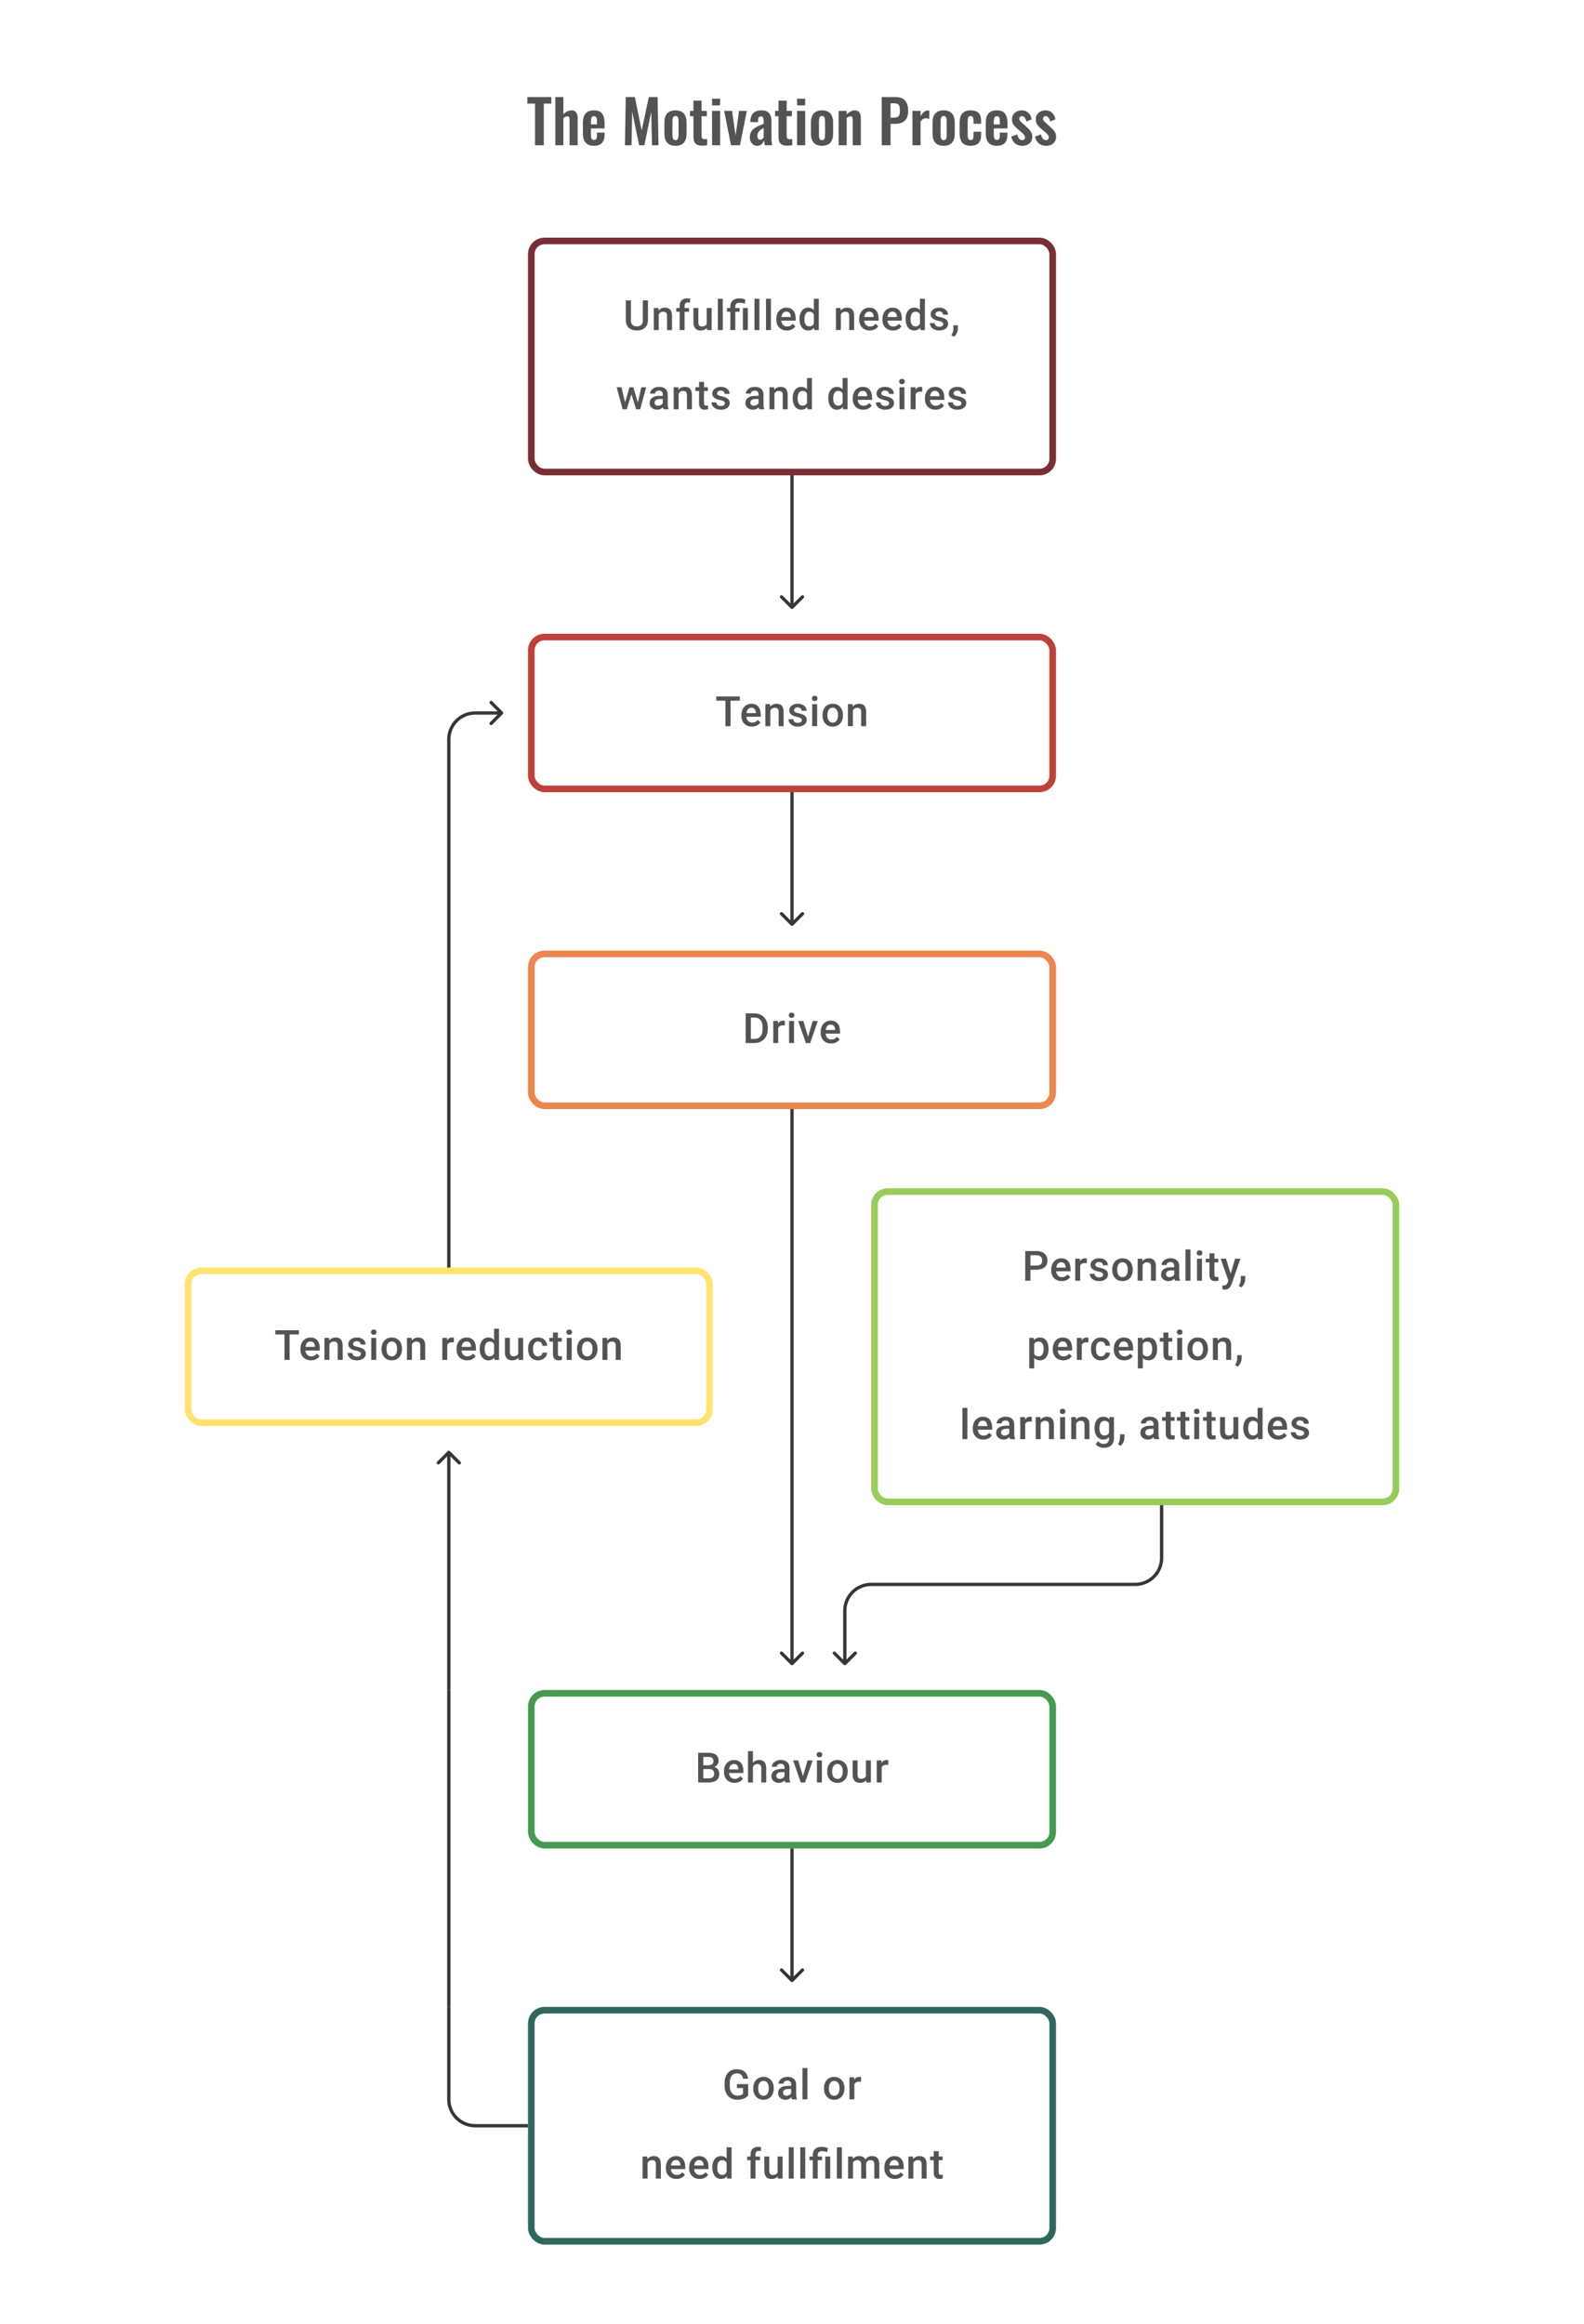 <svg width="480" height="704" viewBox="0 0 480 704" fill="none" xmlns="http://www.w3.org/2000/svg">
<path d="M162.127 44V31.382H159.805V29.42H167.077V31.382H164.791V44H162.127ZM168.278 44V29.42H170.726V34.586C171.086 34.226 171.476 33.944 171.896 33.74C172.328 33.536 172.796 33.434 173.3 33.434C173.72 33.434 174.056 33.542 174.308 33.758C174.56 33.962 174.746 34.238 174.866 34.586C174.986 34.934 175.046 35.312 175.046 35.72V44H172.598V36.206C172.598 35.894 172.55 35.654 172.454 35.486C172.358 35.318 172.172 35.234 171.896 35.234C171.728 35.234 171.536 35.282 171.32 35.378C171.116 35.474 170.918 35.6 170.726 35.756V44H168.278ZM179.987 44.162C179.207 44.162 178.571 44.018 178.079 43.73C177.587 43.43 177.221 42.998 176.981 42.434C176.753 41.858 176.639 41.168 176.639 40.364V37.232C176.639 36.404 176.753 35.708 176.981 35.144C177.221 34.58 177.587 34.154 178.079 33.866C178.583 33.578 179.219 33.434 179.987 33.434C180.815 33.434 181.457 33.59 181.913 33.902C182.381 34.214 182.711 34.67 182.903 35.27C183.107 35.858 183.209 36.578 183.209 37.43V38.906H179.069V40.958C179.069 41.294 179.099 41.57 179.159 41.786C179.231 42.002 179.339 42.158 179.483 42.254C179.627 42.35 179.801 42.398 180.005 42.398C180.221 42.398 180.395 42.35 180.527 42.254C180.659 42.146 180.755 41.996 180.815 41.804C180.875 41.6 180.905 41.348 180.905 41.048V40.184H183.191V40.886C183.191 41.942 182.927 42.752 182.399 43.316C181.871 43.88 181.067 44.162 179.987 44.162ZM179.069 37.7H180.905V36.71C180.905 36.35 180.875 36.062 180.815 35.846C180.755 35.618 180.659 35.456 180.527 35.36C180.395 35.252 180.209 35.198 179.969 35.198C179.753 35.198 179.579 35.252 179.447 35.36C179.315 35.468 179.219 35.648 179.159 35.9C179.099 36.152 179.069 36.512 179.069 36.98V37.7ZM189.374 44L189.626 29.42H192.38L194.45 39.518L196.61 29.42H199.274L199.544 44H197.564L197.348 33.866L195.278 44H193.676L191.57 33.83L191.372 44H189.374ZM204.685 44.162C203.929 44.162 203.305 44.024 202.813 43.748C202.321 43.46 201.949 43.046 201.697 42.506C201.457 41.966 201.337 41.312 201.337 40.544V37.052C201.337 36.284 201.457 35.63 201.697 35.09C201.949 34.55 202.321 34.142 202.813 33.866C203.305 33.578 203.929 33.434 204.685 33.434C205.441 33.434 206.065 33.578 206.557 33.866C207.061 34.142 207.433 34.55 207.673 35.09C207.925 35.63 208.051 36.284 208.051 37.052V40.544C208.051 41.312 207.925 41.966 207.673 42.506C207.433 43.046 207.061 43.46 206.557 43.748C206.065 44.024 205.441 44.162 204.685 44.162ZM204.703 42.47C204.979 42.47 205.183 42.392 205.315 42.236C205.447 42.08 205.531 41.87 205.567 41.606C205.603 41.33 205.621 41.03 205.621 40.706V36.89C205.621 36.566 205.603 36.272 205.567 36.008C205.531 35.744 205.447 35.534 205.315 35.378C205.183 35.21 204.979 35.126 204.703 35.126C204.427 35.126 204.223 35.21 204.091 35.378C203.959 35.534 203.869 35.744 203.821 36.008C203.785 36.272 203.767 36.566 203.767 36.89V40.706C203.767 41.03 203.785 41.33 203.821 41.606C203.869 41.87 203.959 42.08 204.091 42.236C204.223 42.392 204.427 42.47 204.703 42.47ZM212.732 44.126C212.072 44.126 211.55 44.018 211.166 43.802C210.794 43.586 210.53 43.274 210.374 42.866C210.218 42.458 210.14 41.972 210.14 41.408V35.216H209.096V33.596H210.14V30.482H212.606V33.596H214.19V35.216H212.606V41.192C212.606 41.552 212.684 41.81 212.84 41.966C212.996 42.11 213.23 42.182 213.542 42.182C213.674 42.182 213.8 42.176 213.92 42.164C214.052 42.152 214.178 42.14 214.298 42.128V44C214.094 44.024 213.854 44.048 213.578 44.072C213.314 44.108 213.032 44.126 212.732 44.126ZM215.775 44V33.596H218.223V44H215.775ZM215.775 31.94V29.906H218.223V31.94H215.775ZM221.517 44L219.447 33.596H221.841L222.903 41.066L223.947 33.596H226.305L224.235 44H221.517ZM229.461 44.162C228.993 44.162 228.591 44.042 228.255 43.802C227.919 43.55 227.661 43.238 227.481 42.866C227.301 42.482 227.211 42.086 227.211 41.678C227.211 41.03 227.331 40.484 227.571 40.04C227.811 39.596 228.129 39.224 228.525 38.924C228.921 38.624 229.371 38.366 229.875 38.15C230.379 37.922 230.889 37.718 231.405 37.538V36.638C231.405 36.338 231.381 36.086 231.333 35.882C231.297 35.678 231.219 35.522 231.099 35.414C230.991 35.306 230.817 35.252 230.577 35.252C230.373 35.252 230.205 35.3 230.073 35.396C229.953 35.492 229.863 35.63 229.803 35.81C229.755 35.978 229.725 36.176 229.713 36.404L229.677 37.034L227.355 36.944C227.391 35.744 227.685 34.862 228.237 34.298C228.801 33.722 229.653 33.434 230.793 33.434C231.837 33.434 232.593 33.722 233.061 34.298C233.541 34.874 233.781 35.654 233.781 36.638V41.444C233.781 41.828 233.787 42.176 233.799 42.488C233.823 42.8 233.847 43.082 233.871 43.334C233.907 43.586 233.937 43.808 233.961 44H231.765C231.729 43.76 231.681 43.49 231.621 43.19C231.573 42.878 231.537 42.65 231.513 42.506C231.393 42.926 231.165 43.31 230.829 43.658C230.493 43.994 230.037 44.162 229.461 44.162ZM230.361 42.344C230.517 42.344 230.661 42.308 230.793 42.236C230.937 42.152 231.063 42.056 231.171 41.948C231.279 41.84 231.357 41.744 231.405 41.66V38.762C231.141 38.918 230.889 39.074 230.649 39.23C230.421 39.386 230.217 39.56 230.037 39.752C229.869 39.932 229.737 40.13 229.641 40.346C229.557 40.562 229.515 40.814 229.515 41.102C229.515 41.486 229.587 41.792 229.731 42.02C229.887 42.236 230.097 42.344 230.361 42.344ZM238.502 44.126C237.842 44.126 237.32 44.018 236.936 43.802C236.564 43.586 236.3 43.274 236.144 42.866C235.988 42.458 235.91 41.972 235.91 41.408V35.216H234.866V33.596H235.91V30.482H238.376V33.596H239.96V35.216H238.376V41.192C238.376 41.552 238.454 41.81 238.61 41.966C238.766 42.11 239 42.182 239.312 42.182C239.444 42.182 239.57 42.176 239.69 42.164C239.822 42.152 239.948 42.14 240.068 42.128V44C239.864 44.024 239.624 44.048 239.348 44.072C239.084 44.108 238.802 44.126 238.502 44.126ZM241.544 44V33.596H243.992V44H241.544ZM241.544 31.94V29.906H243.992V31.94H241.544ZM249.087 44.162C248.331 44.162 247.707 44.024 247.215 43.748C246.723 43.46 246.351 43.046 246.099 42.506C245.859 41.966 245.739 41.312 245.739 40.544V37.052C245.739 36.284 245.859 35.63 246.099 35.09C246.351 34.55 246.723 34.142 247.215 33.866C247.707 33.578 248.331 33.434 249.087 33.434C249.843 33.434 250.467 33.578 250.959 33.866C251.463 34.142 251.835 34.55 252.075 35.09C252.327 35.63 252.453 36.284 252.453 37.052V40.544C252.453 41.312 252.327 41.966 252.075 42.506C251.835 43.046 251.463 43.46 250.959 43.748C250.467 44.024 249.843 44.162 249.087 44.162ZM249.105 42.47C249.381 42.47 249.585 42.392 249.717 42.236C249.849 42.08 249.933 41.87 249.969 41.606C250.005 41.33 250.023 41.03 250.023 40.706V36.89C250.023 36.566 250.005 36.272 249.969 36.008C249.933 35.744 249.849 35.534 249.717 35.378C249.585 35.21 249.381 35.126 249.105 35.126C248.829 35.126 248.625 35.21 248.493 35.378C248.361 35.534 248.271 35.744 248.223 36.008C248.187 36.272 248.169 36.566 248.169 36.89V40.706C248.169 41.03 248.187 41.33 248.223 41.606C248.271 41.87 248.361 42.08 248.493 42.236C248.625 42.392 248.829 42.47 249.105 42.47ZM254.128 44V33.596H256.576V34.64C256.948 34.28 257.338 33.992 257.746 33.776C258.166 33.548 258.616 33.434 259.096 33.434C259.528 33.434 259.87 33.542 260.122 33.758C260.374 33.962 260.56 34.238 260.68 34.586C260.8 34.934 260.86 35.312 260.86 35.72V44H258.412V36.206C258.412 35.894 258.364 35.654 258.268 35.486C258.172 35.318 257.986 35.234 257.71 35.234C257.542 35.234 257.356 35.282 257.152 35.378C256.96 35.474 256.768 35.594 256.576 35.738V44H254.128ZM267.193 44V29.42H271.477C272.353 29.42 273.061 29.582 273.601 29.906C274.153 30.23 274.555 30.704 274.807 31.328C275.071 31.94 275.203 32.684 275.203 33.56C275.203 34.508 275.041 35.276 274.717 35.864C274.393 36.44 273.937 36.86 273.349 37.124C272.773 37.388 272.089 37.52 271.297 37.52H269.857V44H267.193ZM269.857 35.648H270.865C271.345 35.648 271.717 35.582 271.981 35.45C272.257 35.306 272.443 35.084 272.539 34.784C272.647 34.472 272.701 34.058 272.701 33.542C272.701 33.014 272.659 32.588 272.575 32.264C272.503 31.928 272.335 31.682 272.071 31.526C271.819 31.37 271.417 31.292 270.865 31.292H269.857V35.648ZM276.507 44V33.596H278.955V35.198C279.315 34.586 279.675 34.148 280.035 33.884C280.395 33.608 280.791 33.47 281.223 33.47C281.295 33.47 281.355 33.476 281.403 33.488C281.463 33.488 281.529 33.494 281.601 33.506V36.044C281.457 35.984 281.295 35.936 281.115 35.9C280.947 35.852 280.773 35.828 280.593 35.828C280.269 35.828 279.975 35.906 279.711 36.062C279.447 36.218 279.195 36.476 278.955 36.836V44H276.507ZM285.948 44.162C285.192 44.162 284.568 44.024 284.076 43.748C283.584 43.46 283.212 43.046 282.96 42.506C282.72 41.966 282.6 41.312 282.6 40.544V37.052C282.6 36.284 282.72 35.63 282.96 35.09C283.212 34.55 283.584 34.142 284.076 33.866C284.568 33.578 285.192 33.434 285.948 33.434C286.704 33.434 287.328 33.578 287.82 33.866C288.324 34.142 288.696 34.55 288.936 35.09C289.188 35.63 289.314 36.284 289.314 37.052V40.544C289.314 41.312 289.188 41.966 288.936 42.506C288.696 43.046 288.324 43.46 287.82 43.748C287.328 44.024 286.704 44.162 285.948 44.162ZM285.966 42.47C286.242 42.47 286.446 42.392 286.578 42.236C286.71 42.08 286.794 41.87 286.83 41.606C286.866 41.33 286.884 41.03 286.884 40.706V36.89C286.884 36.566 286.866 36.272 286.83 36.008C286.794 35.744 286.71 35.534 286.578 35.378C286.446 35.21 286.242 35.126 285.966 35.126C285.69 35.126 285.486 35.21 285.354 35.378C285.222 35.534 285.132 35.744 285.084 36.008C285.048 36.272 285.03 36.566 285.03 36.89V40.706C285.03 41.03 285.048 41.33 285.084 41.606C285.132 41.87 285.222 42.08 285.354 42.236C285.486 42.392 285.69 42.47 285.966 42.47ZM294.122 44.162C293.318 44.162 292.67 44.012 292.178 43.712C291.698 43.4 291.344 42.962 291.116 42.398C290.9 41.822 290.792 41.144 290.792 40.364V37.232C290.792 36.428 290.9 35.744 291.116 35.18C291.344 34.616 291.704 34.184 292.196 33.884C292.688 33.584 293.33 33.434 294.122 33.434C294.866 33.434 295.472 33.554 295.94 33.794C296.42 34.022 296.768 34.376 296.984 34.856C297.2 35.324 297.308 35.918 297.308 36.638V37.502H295.004V36.584C295.004 36.224 294.974 35.942 294.914 35.738C294.866 35.522 294.776 35.372 294.644 35.288C294.512 35.192 294.338 35.144 294.122 35.144C293.906 35.144 293.732 35.204 293.6 35.324C293.468 35.432 293.372 35.612 293.312 35.864C293.264 36.116 293.24 36.464 293.24 36.908V40.724C293.24 41.396 293.312 41.852 293.456 42.092C293.6 42.32 293.828 42.434 294.14 42.434C294.38 42.434 294.56 42.38 294.68 42.272C294.812 42.164 294.896 42.008 294.932 41.804C294.98 41.588 295.004 41.33 295.004 41.03V39.914H297.308V40.904C297.308 41.6 297.194 42.194 296.966 42.686C296.75 43.178 296.402 43.55 295.922 43.802C295.454 44.042 294.854 44.162 294.122 44.162ZM302.067 44.162C301.287 44.162 300.651 44.018 300.159 43.73C299.667 43.43 299.301 42.998 299.061 42.434C298.833 41.858 298.719 41.168 298.719 40.364V37.232C298.719 36.404 298.833 35.708 299.061 35.144C299.301 34.58 299.667 34.154 300.159 33.866C300.663 33.578 301.299 33.434 302.067 33.434C302.895 33.434 303.537 33.59 303.993 33.902C304.461 34.214 304.791 34.67 304.983 35.27C305.187 35.858 305.289 36.578 305.289 37.43V38.906H301.149V40.958C301.149 41.294 301.179 41.57 301.239 41.786C301.311 42.002 301.419 42.158 301.563 42.254C301.707 42.35 301.881 42.398 302.085 42.398C302.301 42.398 302.475 42.35 302.607 42.254C302.739 42.146 302.835 41.996 302.895 41.804C302.955 41.6 302.985 41.348 302.985 41.048V40.184H305.271V40.886C305.271 41.942 305.007 42.752 304.479 43.316C303.951 43.88 303.147 44.162 302.067 44.162ZM301.149 37.7H302.985V36.71C302.985 36.35 302.955 36.062 302.895 35.846C302.835 35.618 302.739 35.456 302.607 35.36C302.475 35.252 302.289 35.198 302.049 35.198C301.833 35.198 301.659 35.252 301.527 35.36C301.395 35.468 301.299 35.648 301.239 35.9C301.179 36.152 301.149 36.512 301.149 36.98V37.7ZM309.777 44.162C308.901 44.162 308.181 43.928 307.617 43.46C307.053 42.992 306.651 42.308 306.411 41.408L308.229 40.706C308.373 41.27 308.565 41.702 308.805 42.002C309.045 42.302 309.357 42.452 309.741 42.452C310.029 42.452 310.245 42.38 310.389 42.236C310.533 42.092 310.605 41.894 310.605 41.642C310.605 41.354 310.515 41.096 310.335 40.868C310.167 40.628 309.873 40.334 309.453 39.986L308.193 38.924C307.737 38.528 307.365 38.126 307.077 37.718C306.801 37.298 306.663 36.776 306.663 36.152C306.663 35.588 306.789 35.108 307.041 34.712C307.305 34.304 307.659 33.992 308.103 33.776C308.559 33.548 309.063 33.434 309.615 33.434C310.455 33.434 311.127 33.686 311.631 34.19C312.147 34.682 312.477 35.33 312.621 36.134L311.019 36.818C310.959 36.53 310.869 36.266 310.749 36.026C310.641 35.774 310.497 35.57 310.317 35.414C310.137 35.258 309.927 35.18 309.687 35.18C309.435 35.18 309.231 35.258 309.075 35.414C308.931 35.57 308.859 35.768 308.859 36.008C308.859 36.212 308.943 36.422 309.111 36.638C309.291 36.854 309.543 37.1 309.867 37.376L311.145 38.528C311.421 38.768 311.685 39.026 311.937 39.302C312.189 39.578 312.399 39.89 312.567 40.238C312.735 40.574 312.819 40.964 312.819 41.408C312.819 42.008 312.681 42.512 312.405 42.92C312.141 43.328 311.775 43.64 311.307 43.856C310.851 44.06 310.341 44.162 309.777 44.162ZM316.984 44.162C316.108 44.162 315.388 43.928 314.824 43.46C314.26 42.992 313.858 42.308 313.618 41.408L315.436 40.706C315.58 41.27 315.772 41.702 316.012 42.002C316.252 42.302 316.564 42.452 316.948 42.452C317.236 42.452 317.452 42.38 317.596 42.236C317.74 42.092 317.812 41.894 317.812 41.642C317.812 41.354 317.722 41.096 317.542 40.868C317.374 40.628 317.08 40.334 316.66 39.986L315.4 38.924C314.944 38.528 314.572 38.126 314.284 37.718C314.008 37.298 313.87 36.776 313.87 36.152C313.87 35.588 313.996 35.108 314.248 34.712C314.512 34.304 314.866 33.992 315.31 33.776C315.766 33.548 316.27 33.434 316.822 33.434C317.662 33.434 318.334 33.686 318.838 34.19C319.354 34.682 319.684 35.33 319.828 36.134L318.226 36.818C318.166 36.53 318.076 36.266 317.956 36.026C317.848 35.774 317.704 35.57 317.524 35.414C317.344 35.258 317.134 35.18 316.894 35.18C316.642 35.18 316.438 35.258 316.282 35.414C316.138 35.57 316.066 35.768 316.066 36.008C316.066 36.212 316.15 36.422 316.318 36.638C316.498 36.854 316.75 37.1 317.074 37.376L318.352 38.528C318.628 38.768 318.892 39.026 319.144 39.302C319.396 39.578 319.606 39.89 319.774 40.238C319.942 40.574 320.026 40.964 320.026 41.408C320.026 42.008 319.888 42.512 319.612 42.92C319.348 43.328 318.982 43.64 318.514 43.856C318.058 44.06 317.548 44.162 316.984 44.162Z" fill="#1E1E21" fill-opacity="0.76"/>
<path d="M196.352 91.014V97.019C196.352 97.974 196.045 98.731 195.432 99.29C194.823 99.846 194.01 100.123 192.994 100.123C191.965 100.123 191.149 99.85 190.544 99.303C189.939 98.751 189.637 97.988 189.637 97.013V91.014H191.192V97.025C191.192 97.626 191.344 98.085 191.649 98.401C191.953 98.718 192.402 98.877 192.994 98.877C194.195 98.877 194.796 98.243 194.796 96.976V91.014H196.352ZM199.524 93.322L199.567 94.094C200.061 93.497 200.709 93.199 201.511 93.199C202.902 93.199 203.609 93.995 203.634 95.587V100H202.134V95.674C202.134 95.25 202.042 94.937 201.857 94.735C201.676 94.53 201.377 94.427 200.962 94.427C200.357 94.427 199.906 94.7 199.61 95.248V100H198.11V93.322H199.524ZM205.948 100V94.433H204.93V93.322H205.948V92.711C205.948 91.97 206.154 91.398 206.565 90.995C206.977 90.592 207.553 90.39 208.294 90.39C208.557 90.39 208.837 90.427 209.133 90.501L209.096 91.674C208.931 91.641 208.74 91.625 208.522 91.625C207.806 91.625 207.448 91.993 207.448 92.73V93.322H208.806V94.433H207.448V100H205.948ZM214.2 99.346C213.76 99.864 213.134 100.123 212.324 100.123C211.599 100.123 211.05 99.912 210.676 99.488C210.305 99.064 210.12 98.451 210.12 97.648V93.322H211.62V97.63C211.62 98.478 211.972 98.901 212.675 98.901C213.404 98.901 213.895 98.64 214.15 98.118V93.322H215.65V100H214.237L214.2 99.346ZM219.026 100H217.526V90.52H219.026V100ZM221.316 100V94.433H220.297V93.322H221.316V92.865C221.32 92.343 221.431 91.894 221.649 91.52C221.867 91.145 222.175 90.864 222.575 90.674C222.974 90.485 223.453 90.39 224.013 90.39C224.342 90.39 224.657 90.425 224.957 90.495C225.261 90.565 225.576 90.654 225.901 90.761L225.673 92.001C225.105 91.804 224.587 91.705 224.118 91.705C223.661 91.705 223.33 91.806 223.124 92.007C222.918 92.205 222.815 92.503 222.815 92.902V93.322H224.13V94.433H222.815V100H221.316ZM226.611 100H225.111V93.322H226.611V100ZM230.123 100H228.623V90.52H230.123V100ZM233.609 100H232.11V90.52H233.609V100ZM238.442 100.123C237.491 100.123 236.72 99.825 236.127 99.228C235.539 98.628 235.245 97.83 235.245 96.834V96.649C235.245 95.982 235.372 95.388 235.627 94.865C235.887 94.338 236.249 93.929 236.714 93.637C237.179 93.345 237.697 93.199 238.269 93.199C239.178 93.199 239.88 93.489 240.374 94.069C240.871 94.649 241.12 95.47 241.12 96.531V97.136H236.757C236.802 97.688 236.985 98.124 237.306 98.445C237.631 98.766 238.038 98.926 238.528 98.926C239.215 98.926 239.775 98.648 240.207 98.093L241.015 98.864C240.748 99.263 240.39 99.574 239.941 99.796C239.497 100.014 238.997 100.123 238.442 100.123ZM238.263 94.402C237.851 94.402 237.518 94.546 237.263 94.834C237.012 95.122 236.851 95.523 236.781 96.038H239.639V95.927C239.606 95.425 239.472 95.046 239.238 94.791C239.003 94.532 238.678 94.402 238.263 94.402ZM242.262 96.612C242.262 95.583 242.501 94.758 242.978 94.137C243.455 93.511 244.095 93.199 244.897 93.199C245.605 93.199 246.177 93.445 246.613 93.939V90.52H248.113V100H246.755L246.681 99.309C246.232 99.852 245.634 100.123 244.885 100.123C244.103 100.123 243.47 99.809 242.984 99.179C242.503 98.55 242.262 97.694 242.262 96.612ZM243.762 96.741C243.762 97.42 243.891 97.951 244.15 98.334C244.414 98.712 244.786 98.901 245.268 98.901C245.881 98.901 246.329 98.628 246.613 98.081V95.229C246.337 94.694 245.893 94.427 245.28 94.427C244.794 94.427 244.42 94.62 244.157 95.007C243.893 95.39 243.762 95.968 243.762 96.741ZM254.722 93.322L254.766 94.094C255.259 93.497 255.907 93.199 256.71 93.199C258.1 93.199 258.808 93.995 258.833 95.587V100H257.333V95.674C257.333 95.25 257.241 94.937 257.055 94.735C256.874 94.53 256.576 94.427 256.16 94.427C255.556 94.427 255.105 94.7 254.809 95.248V100H253.309V93.322H254.722ZM263.56 100.123C262.61 100.123 261.838 99.825 261.246 99.228C260.657 98.628 260.363 97.83 260.363 96.834V96.649C260.363 95.982 260.491 95.388 260.746 94.865C261.005 94.338 261.367 93.929 261.832 93.637C262.297 93.345 262.816 93.199 263.387 93.199C264.297 93.199 264.998 93.489 265.492 94.069C265.99 94.649 266.239 95.47 266.239 96.531V97.136H261.875C261.921 97.688 262.104 98.124 262.425 98.445C262.75 98.766 263.157 98.926 263.647 98.926C264.334 98.926 264.893 98.648 265.325 98.093L266.134 98.864C265.866 99.263 265.509 99.574 265.06 99.796C264.616 100.014 264.116 100.123 263.56 100.123ZM263.381 94.402C262.97 94.402 262.637 94.546 262.381 94.834C262.13 95.122 261.97 95.523 261.9 96.038H264.758V95.927C264.725 95.425 264.591 95.046 264.356 94.791C264.122 94.532 263.797 94.402 263.381 94.402ZM270.602 100.123C269.652 100.123 268.88 99.825 268.288 99.228C267.699 98.628 267.405 97.83 267.405 96.834V96.649C267.405 95.982 267.533 95.388 267.788 94.865C268.047 94.338 268.409 93.929 268.874 93.637C269.339 93.345 269.857 93.199 270.429 93.199C271.339 93.199 272.04 93.489 272.534 94.069C273.032 94.649 273.281 95.47 273.281 96.531V97.136H268.917C268.962 97.688 269.146 98.124 269.467 98.445C269.792 98.766 270.199 98.926 270.689 98.926C271.376 98.926 271.935 98.648 272.367 98.093L273.176 98.864C272.908 99.263 272.55 99.574 272.102 99.796C271.658 100.014 271.158 100.123 270.602 100.123ZM270.423 94.402C270.012 94.402 269.678 94.546 269.423 94.834C269.172 95.122 269.012 95.523 268.942 96.038H271.799V95.927C271.767 95.425 271.633 95.046 271.398 94.791C271.164 94.532 270.839 94.402 270.423 94.402ZM274.422 96.612C274.422 95.583 274.661 94.758 275.138 94.137C275.615 93.511 276.255 93.199 277.058 93.199C277.765 93.199 278.337 93.445 278.773 93.939V90.52H280.273V100H278.915L278.841 99.309C278.393 99.852 277.794 100.123 277.045 100.123C276.264 100.123 275.63 99.809 275.144 99.179C274.663 98.55 274.422 97.694 274.422 96.612ZM275.922 96.741C275.922 97.42 276.052 97.951 276.311 98.334C276.574 98.712 276.947 98.901 277.428 98.901C278.041 98.901 278.49 98.628 278.773 98.081V95.229C278.498 94.694 278.053 94.427 277.44 94.427C276.955 94.427 276.58 94.62 276.317 95.007C276.054 95.39 275.922 95.968 275.922 96.741ZM285.834 98.186C285.834 97.918 285.723 97.714 285.501 97.575C285.282 97.435 284.918 97.311 284.408 97.204C283.898 97.097 283.472 96.961 283.131 96.797C282.382 96.435 282.007 95.91 282.007 95.223C282.007 94.647 282.25 94.165 282.736 93.779C283.221 93.392 283.838 93.199 284.587 93.199C285.385 93.199 286.029 93.396 286.519 93.791C287.013 94.186 287.26 94.698 287.26 95.328H285.76C285.76 95.04 285.653 94.801 285.439 94.612C285.225 94.419 284.941 94.322 284.587 94.322C284.258 94.322 283.988 94.398 283.779 94.55C283.573 94.703 283.47 94.906 283.47 95.161C283.47 95.392 283.567 95.571 283.76 95.698C283.953 95.826 284.344 95.955 284.933 96.087C285.521 96.215 285.982 96.369 286.315 96.55C286.653 96.727 286.902 96.941 287.062 97.192C287.227 97.443 287.309 97.747 287.309 98.105C287.309 98.706 287.06 99.194 286.562 99.568C286.064 99.938 285.412 100.123 284.606 100.123C284.058 100.123 283.571 100.025 283.143 99.827C282.715 99.63 282.382 99.358 282.143 99.013C281.904 98.667 281.785 98.294 281.785 97.895H283.242C283.262 98.249 283.396 98.523 283.643 98.716C283.89 98.906 284.217 99 284.624 99C285.019 99 285.32 98.926 285.525 98.778C285.731 98.626 285.834 98.428 285.834 98.186ZM289.086 102.024L288.278 101.543C288.516 101.169 288.679 100.841 288.765 100.562C288.856 100.286 288.903 100.004 288.907 99.716V98.55H290.259L290.253 99.63C290.249 100.066 290.137 100.502 289.919 100.938C289.705 101.378 289.428 101.74 289.086 102.024ZM193.293 121.932L194.355 117.322H195.818L193.997 124H192.762L191.331 119.414L189.923 124H188.689L186.862 117.322H188.325L189.405 121.883L190.775 117.322H191.905L193.293 121.932ZM201.063 124C200.998 123.872 200.94 123.665 200.891 123.377C200.413 123.875 199.829 124.123 199.138 124.123C198.467 124.123 197.92 123.932 197.496 123.549C197.072 123.167 196.86 122.694 196.86 122.13C196.86 121.418 197.124 120.873 197.65 120.494C198.181 120.112 198.938 119.92 199.922 119.92H200.841V119.482C200.841 119.137 200.744 118.861 200.551 118.655C200.358 118.445 200.064 118.34 199.669 118.34C199.327 118.34 199.047 118.427 198.829 118.6C198.611 118.768 198.502 118.984 198.502 119.248H197.002C197.002 118.881 197.124 118.54 197.366 118.223C197.609 117.902 197.938 117.651 198.354 117.47C198.774 117.289 199.241 117.199 199.755 117.199C200.537 117.199 201.16 117.396 201.625 117.791C202.09 118.182 202.329 118.733 202.341 119.445V122.457C202.341 123.058 202.425 123.537 202.594 123.895V124H201.063ZM199.415 122.92C199.712 122.92 199.989 122.848 200.249 122.704C200.512 122.56 200.71 122.367 200.841 122.124V120.865H200.033C199.477 120.865 199.06 120.961 198.78 121.155C198.5 121.348 198.36 121.622 198.36 121.976C198.36 122.264 198.455 122.494 198.644 122.667C198.837 122.836 199.095 122.92 199.415 122.92ZM205.556 117.322L205.599 118.094C206.093 117.497 206.741 117.199 207.544 117.199C208.934 117.199 209.642 117.995 209.667 119.587V124H208.167V119.674C208.167 119.25 208.074 118.937 207.889 118.735C207.708 118.53 207.41 118.427 206.994 118.427C206.389 118.427 205.939 118.7 205.643 119.248V124H204.143V117.322H205.556ZM213.333 115.699V117.322H214.511V118.433H213.333V122.161C213.333 122.416 213.382 122.601 213.481 122.716C213.584 122.827 213.765 122.883 214.024 122.883C214.197 122.883 214.371 122.862 214.548 122.821V123.981C214.207 124.076 213.878 124.123 213.561 124.123C212.409 124.123 211.833 123.488 211.833 122.216V118.433H210.734V117.322H211.833V115.699H213.333ZM219.658 122.185C219.658 121.918 219.547 121.714 219.325 121.574C219.107 121.435 218.743 121.311 218.233 121.204C217.723 121.097 217.297 120.961 216.955 120.797C216.206 120.435 215.832 119.91 215.832 119.223C215.832 118.647 216.075 118.166 216.56 117.779C217.046 117.392 217.663 117.199 218.412 117.199C219.21 117.199 219.854 117.396 220.344 117.791C220.837 118.186 221.084 118.698 221.084 119.328H219.584C219.584 119.04 219.477 118.801 219.263 118.612C219.05 118.419 218.766 118.322 218.412 118.322C218.083 118.322 217.813 118.398 217.603 118.55C217.398 118.702 217.295 118.906 217.295 119.161C217.295 119.392 217.391 119.571 217.585 119.698C217.778 119.826 218.169 119.955 218.757 120.087C219.346 120.215 219.807 120.369 220.14 120.55C220.477 120.727 220.726 120.941 220.887 121.192C221.051 121.443 221.134 121.747 221.134 122.105C221.134 122.706 220.885 123.194 220.387 123.568C219.889 123.938 219.237 124.123 218.43 124.123C217.883 124.123 217.395 124.025 216.968 123.827C216.54 123.63 216.206 123.358 215.968 123.012C215.729 122.667 215.61 122.295 215.61 121.895H217.066C217.087 122.249 217.221 122.523 217.467 122.716C217.714 122.906 218.041 123 218.449 123C218.844 123 219.144 122.926 219.35 122.778C219.556 122.626 219.658 122.428 219.658 122.185ZM230.088 124C230.023 123.872 229.965 123.665 229.916 123.377C229.438 123.875 228.854 124.123 228.163 124.123C227.492 124.123 226.945 123.932 226.521 123.549C226.097 123.167 225.885 122.694 225.885 122.13C225.885 121.418 226.149 120.873 226.675 120.494C227.206 120.112 227.963 119.92 228.947 119.92H229.866V119.482C229.866 119.137 229.77 118.861 229.576 118.655C229.383 118.445 229.089 118.34 228.694 118.34C228.352 118.34 228.072 118.427 227.854 118.6C227.636 118.768 227.527 118.984 227.527 119.248H226.027C226.027 118.881 226.149 118.54 226.392 118.223C226.634 117.902 226.963 117.651 227.379 117.47C227.799 117.289 228.266 117.199 228.78 117.199C229.562 117.199 230.185 117.396 230.65 117.791C231.115 118.182 231.354 118.733 231.366 119.445V122.457C231.366 123.058 231.45 123.537 231.619 123.895V124H230.088ZM228.441 122.92C228.737 122.92 229.015 122.848 229.274 122.704C229.537 122.56 229.735 122.367 229.866 122.124V120.865H229.058C228.502 120.865 228.085 120.961 227.805 121.155C227.525 121.348 227.385 121.622 227.385 121.976C227.385 122.264 227.48 122.494 227.669 122.667C227.862 122.836 228.12 122.92 228.441 122.92ZM234.581 117.322L234.625 118.094C235.118 117.497 235.766 117.199 236.569 117.199C237.959 117.199 238.667 117.995 238.692 119.587V124H237.192V119.674C237.192 119.25 237.099 118.937 236.914 118.735C236.733 118.53 236.435 118.427 236.019 118.427C235.415 118.427 234.964 118.7 234.668 119.248V124H233.168V117.322H234.581ZM240.198 120.612C240.198 119.583 240.436 118.758 240.913 118.137C241.391 117.511 242.031 117.199 242.833 117.199C243.541 117.199 244.113 117.445 244.549 117.939V114.52H246.048V124H244.691L244.617 123.309C244.168 123.852 243.569 124.123 242.821 124.123C242.039 124.123 241.405 123.809 240.92 123.179C240.438 122.55 240.198 121.694 240.198 120.612ZM241.697 120.741C241.697 121.42 241.827 121.951 242.086 122.334C242.349 122.712 242.722 122.901 243.203 122.901C243.816 122.901 244.265 122.628 244.549 122.081V119.229C244.273 118.694 243.829 118.427 243.216 118.427C242.73 118.427 242.356 118.62 242.092 119.007C241.829 119.39 241.697 119.968 241.697 120.741ZM250.985 120.612C250.985 119.583 251.224 118.758 251.701 118.137C252.179 117.511 252.818 117.199 253.621 117.199C254.329 117.199 254.9 117.445 255.337 117.939V114.52H256.836V124H255.479L255.405 123.309C254.956 123.852 254.357 124.123 253.608 124.123C252.827 124.123 252.193 123.809 251.708 123.179C251.226 122.55 250.985 121.694 250.985 120.612ZM252.485 120.741C252.485 121.42 252.615 121.951 252.874 122.334C253.137 122.712 253.51 122.901 253.991 122.901C254.604 122.901 255.053 122.628 255.337 122.081V119.229C255.061 118.694 254.617 118.427 254.003 118.427C253.518 118.427 253.144 118.62 252.88 119.007C252.617 119.39 252.485 119.968 252.485 120.741ZM261.595 124.123C260.644 124.123 259.873 123.825 259.28 123.229C258.692 122.628 258.398 121.83 258.398 120.834V120.649C258.398 119.982 258.525 119.388 258.78 118.865C259.04 118.338 259.402 117.929 259.867 117.637C260.331 117.345 260.85 117.199 261.422 117.199C262.331 117.199 263.033 117.489 263.526 118.069C264.024 118.649 264.273 119.47 264.273 120.531V121.136H259.91C259.955 121.688 260.138 122.124 260.459 122.445C260.784 122.766 261.191 122.926 261.681 122.926C262.368 122.926 262.928 122.648 263.36 122.093L264.168 122.864C263.901 123.263 263.543 123.574 263.094 123.796C262.65 124.014 262.15 124.123 261.595 124.123ZM261.416 118.402C261.004 118.402 260.671 118.546 260.416 118.834C260.165 119.122 260.004 119.523 259.934 120.038H262.792V119.927C262.759 119.425 262.625 119.046 262.391 118.791C262.156 118.532 261.831 118.402 261.416 118.402ZM269.439 122.185C269.439 121.918 269.328 121.714 269.106 121.574C268.888 121.435 268.523 121.311 268.013 121.204C267.503 121.097 267.077 120.961 266.736 120.797C265.987 120.435 265.612 119.91 265.612 119.223C265.612 118.647 265.855 118.166 266.341 117.779C266.826 117.392 267.443 117.199 268.192 117.199C268.99 117.199 269.634 117.396 270.124 117.791C270.618 118.186 270.865 118.698 270.865 119.328H269.365C269.365 119.04 269.258 118.801 269.044 118.612C268.83 118.419 268.546 118.322 268.192 118.322C267.863 118.322 267.593 118.398 267.384 118.55C267.178 118.702 267.075 118.906 267.075 119.161C267.075 119.392 267.172 119.571 267.365 119.698C267.558 119.826 267.949 119.955 268.538 120.087C269.126 120.215 269.587 120.369 269.92 120.55C270.258 120.727 270.507 120.941 270.667 121.192C270.832 121.443 270.914 121.747 270.914 122.105C270.914 122.706 270.665 123.194 270.167 123.568C269.669 123.938 269.017 124.123 268.211 124.123C267.663 124.123 267.176 124.025 266.748 123.827C266.32 123.63 265.987 123.358 265.748 123.012C265.509 122.667 265.39 122.295 265.39 121.895H266.847C266.867 122.249 267.001 122.523 267.248 122.716C267.495 122.906 267.822 123 268.229 123C268.624 123 268.925 122.926 269.13 122.778C269.336 122.626 269.439 122.428 269.439 122.185ZM274.074 124H272.574V117.322H274.074V124ZM272.481 115.588C272.481 115.357 272.553 115.166 272.697 115.014C272.845 114.862 273.055 114.785 273.327 114.785C273.598 114.785 273.808 114.862 273.956 115.014C274.105 115.166 274.179 115.357 274.179 115.588C274.179 115.814 274.105 116.003 273.956 116.156C273.808 116.304 273.598 116.378 273.327 116.378C273.055 116.378 272.845 116.304 272.697 116.156C272.553 116.003 272.481 115.814 272.481 115.588ZM279.461 118.692C279.264 118.659 279.06 118.643 278.85 118.643C278.163 118.643 277.7 118.906 277.462 119.433V124H275.962V117.322H277.394L277.431 118.069C277.793 117.489 278.295 117.199 278.937 117.199C279.151 117.199 279.328 117.227 279.468 117.285L279.461 118.692ZM283.479 124.123C282.529 124.123 281.757 123.825 281.165 123.229C280.576 122.628 280.282 121.83 280.282 120.834V120.649C280.282 119.982 280.41 119.388 280.665 118.865C280.924 118.338 281.286 117.929 281.751 117.637C282.216 117.345 282.734 117.199 283.306 117.199C284.216 117.199 284.917 117.489 285.411 118.069C285.909 118.649 286.158 119.47 286.158 120.531V121.136H281.794C281.839 121.688 282.023 122.124 282.344 122.445C282.669 122.766 283.076 122.926 283.566 122.926C284.253 122.926 284.812 122.648 285.244 122.093L286.053 122.864C285.785 123.263 285.427 123.574 284.979 123.796C284.535 124.014 284.035 124.123 283.479 124.123ZM283.3 118.402C282.889 118.402 282.555 118.546 282.3 118.834C282.049 119.122 281.889 119.523 281.819 120.038H284.676V119.927C284.644 119.425 284.51 119.046 284.275 118.791C284.041 118.532 283.716 118.402 283.3 118.402ZM291.323 122.185C291.323 121.918 291.212 121.714 290.99 121.574C290.772 121.435 290.408 121.311 289.898 121.204C289.387 121.097 288.962 120.961 288.62 120.797C287.871 120.435 287.497 119.91 287.497 119.223C287.497 118.647 287.74 118.166 288.225 117.779C288.711 117.392 289.328 117.199 290.077 117.199C290.875 117.199 291.519 117.396 292.008 117.791C292.502 118.186 292.749 118.698 292.749 119.328H291.249C291.249 119.04 291.142 118.801 290.928 118.612C290.714 118.419 290.43 118.322 290.077 118.322C289.747 118.322 289.478 118.398 289.268 118.55C289.062 118.702 288.96 118.906 288.96 119.161C288.96 119.392 289.056 119.571 289.25 119.698C289.443 119.826 289.834 119.955 290.422 120.087C291.011 120.215 291.471 120.369 291.805 120.55C292.142 120.727 292.391 120.941 292.552 121.192C292.716 121.443 292.798 121.747 292.798 122.105C292.798 122.706 292.549 123.194 292.052 123.568C291.554 123.938 290.902 124.123 290.095 124.123C289.548 124.123 289.06 124.025 288.632 123.827C288.204 123.63 287.871 123.358 287.633 123.012C287.394 122.667 287.275 122.295 287.275 121.895H288.731C288.752 122.249 288.885 122.523 289.132 122.716C289.379 122.906 289.706 123 290.114 123C290.509 123 290.809 122.926 291.015 122.778C291.22 122.626 291.323 122.428 291.323 122.185Z" fill="#1E1E21" fill-opacity="0.76"/>
<rect x="161" y="73" width="158" height="70" rx="4" stroke="#792D35" stroke-width="2"/>
<path d="M239.646 184.354C239.842 184.549 240.158 184.549 240.354 184.354L243.536 181.172C243.731 180.976 243.731 180.66 243.536 180.464C243.34 180.269 243.024 180.269 242.828 180.464L240 183.293L237.172 180.464C236.976 180.269 236.66 180.269 236.464 180.464C236.269 180.66 236.269 180.976 236.464 181.172L239.646 184.354ZM239.5 144V184H240.5V144H239.5Z" fill="#1E1E21" fill-opacity="0.89"/>
<path d="M152.354 216.354C152.549 216.158 152.549 215.842 152.354 215.646L149.172 212.464C148.976 212.269 148.66 212.269 148.464 212.464C148.269 212.66 148.269 212.976 148.464 213.172L151.293 216L148.464 218.828C148.269 219.024 148.269 219.34 148.464 219.536C148.66 219.731 148.976 219.731 149.172 219.536L152.354 216.354ZM135.5 224V240H136.5V224H135.5ZM144 216.5H152V215.5H144V216.5ZM136.5 224C136.5 219.858 139.858 216.5 144 216.5V215.5C139.306 215.5 135.5 219.306 135.5 224H136.5Z" fill="#1E1E21" fill-opacity="0.89"/>
<path d="M224.176 212.273H221.374V220H219.825V212.273H217.048V211.014H224.176V212.273ZM227.854 220.123C226.904 220.123 226.132 219.825 225.54 219.229C224.951 218.628 224.657 217.83 224.657 216.834V216.649C224.657 215.982 224.785 215.388 225.04 214.865C225.299 214.338 225.661 213.929 226.126 213.637C226.591 213.345 227.11 213.199 227.681 213.199C228.591 213.199 229.292 213.489 229.786 214.069C230.284 214.649 230.533 215.47 230.533 216.531V217.136H226.169C226.215 217.688 226.398 218.124 226.719 218.445C227.044 218.766 227.451 218.926 227.941 218.926C228.628 218.926 229.187 218.648 229.619 218.093L230.428 218.864C230.16 219.263 229.802 219.574 229.354 219.796C228.91 220.014 228.41 220.123 227.854 220.123ZM227.675 214.402C227.264 214.402 226.931 214.546 226.675 214.834C226.424 215.122 226.264 215.523 226.194 216.038H229.052V215.927C229.019 215.425 228.885 215.046 228.65 214.791C228.416 214.532 228.091 214.402 227.675 214.402ZM233.347 213.322L233.39 214.094C233.884 213.497 234.532 213.199 235.334 213.199C236.725 213.199 237.433 213.995 237.457 215.587V220H235.958V215.674C235.958 215.25 235.865 214.937 235.68 214.735C235.499 214.53 235.201 214.427 234.785 214.427C234.18 214.427 233.73 214.7 233.433 215.248V220H231.934V213.322H233.347ZM242.987 218.185C242.987 217.918 242.876 217.714 242.654 217.574C242.436 217.435 242.072 217.311 241.561 217.204C241.051 217.097 240.625 216.961 240.284 216.797C239.535 216.435 239.161 215.91 239.161 215.223C239.161 214.647 239.403 214.166 239.889 213.779C240.374 213.392 240.992 213.199 241.74 213.199C242.539 213.199 243.183 213.396 243.672 213.791C244.166 214.186 244.413 214.698 244.413 215.328H242.913C242.913 215.04 242.806 214.801 242.592 214.612C242.378 214.419 242.094 214.322 241.74 214.322C241.411 214.322 241.142 214.398 240.932 214.55C240.726 214.702 240.623 214.906 240.623 215.161C240.623 215.392 240.72 215.571 240.913 215.698C241.107 215.826 241.498 215.955 242.086 216.087C242.674 216.215 243.135 216.369 243.469 216.55C243.806 216.727 244.055 216.941 244.215 217.192C244.38 217.443 244.462 217.747 244.462 218.105C244.462 218.706 244.213 219.194 243.715 219.568C243.218 219.938 242.565 220.123 241.759 220.123C241.212 220.123 240.724 220.025 240.296 219.827C239.868 219.63 239.535 219.358 239.296 219.012C239.058 218.667 238.938 218.295 238.938 217.895H240.395C240.416 218.249 240.549 218.523 240.796 218.716C241.043 218.906 241.37 219 241.778 219C242.173 219 242.473 218.926 242.679 218.778C242.884 218.626 242.987 218.428 242.987 218.185ZM247.622 220H246.122V213.322H247.622V220ZM246.03 211.588C246.03 211.357 246.102 211.166 246.246 211.014C246.394 210.862 246.604 210.785 246.875 210.785C247.147 210.785 247.357 210.862 247.505 211.014C247.653 211.166 247.727 211.357 247.727 211.588C247.727 211.814 247.653 212.003 247.505 212.156C247.357 212.304 247.147 212.378 246.875 212.378C246.604 212.378 246.394 212.304 246.246 212.156C246.102 212.003 246.03 211.814 246.03 211.588ZM249.233 216.599C249.233 215.945 249.362 215.357 249.621 214.834C249.881 214.307 250.245 213.904 250.714 213.624C251.183 213.341 251.722 213.199 252.331 213.199C253.232 213.199 253.962 213.489 254.522 214.069C255.086 214.649 255.39 215.418 255.435 216.377L255.442 216.729C255.442 217.387 255.314 217.976 255.059 218.494C254.808 219.012 254.446 219.414 253.973 219.698C253.504 219.981 252.96 220.123 252.343 220.123C251.401 220.123 250.646 219.811 250.078 219.185C249.514 218.556 249.233 217.718 249.233 216.673V216.599ZM250.732 216.729C250.732 217.416 250.874 217.955 251.158 218.346C251.442 218.733 251.837 218.926 252.343 218.926C252.849 218.926 253.242 218.729 253.522 218.334C253.806 217.939 253.948 217.36 253.948 216.599C253.948 215.925 253.802 215.39 253.51 214.995C253.222 214.6 252.829 214.402 252.331 214.402C251.841 214.402 251.452 214.598 251.164 214.988C250.876 215.375 250.732 215.955 250.732 216.729ZM258.354 213.322L258.398 214.094C258.891 213.497 259.539 213.199 260.342 213.199C261.732 213.199 262.44 213.995 262.465 215.587V220H260.965V215.674C260.965 215.25 260.873 214.937 260.687 214.735C260.506 214.53 260.208 214.427 259.792 214.427C259.188 214.427 258.737 214.7 258.441 215.248V220H256.941V213.322H258.354Z" fill="#1E1E21" fill-opacity="0.76"/>
<rect x="161" y="193" width="158" height="46" rx="4" stroke="#BE403B" stroke-width="2"/>
<path d="M239.646 280.354C239.842 280.549 240.158 280.549 240.354 280.354L243.536 277.172C243.731 276.976 243.731 276.66 243.536 276.464C243.34 276.269 243.024 276.269 242.828 276.464L240 279.293L237.172 276.464C236.976 276.269 236.66 276.269 236.464 276.464C236.269 276.66 236.269 276.976 236.464 277.172L239.646 280.354ZM239.5 240V280H240.5V240H239.5Z" fill="#1E1E21" fill-opacity="0.89"/>
<path d="M135.5 240V288H136.5V240H135.5Z" fill="#1E1E21" fill-opacity="0.89"/>
<path d="M135.5 288V336H136.5V288H135.5Z" fill="#1E1E21" fill-opacity="0.89"/>
<path d="M225.959 316V307.014H228.613C229.407 307.014 230.111 307.191 230.724 307.545C231.341 307.898 231.819 308.4 232.156 309.05C232.493 309.701 232.662 310.445 232.662 311.285V311.735C232.662 312.587 232.491 313.336 232.15 313.982C231.812 314.628 231.329 315.126 230.699 315.475C230.074 315.825 229.356 316 228.545 316H225.959ZM227.521 308.273V314.753H228.539C229.358 314.753 229.986 314.498 230.422 313.988C230.862 313.474 231.086 312.737 231.094 311.778V311.279C231.094 310.303 230.883 309.559 230.459 309.044C230.035 308.53 229.42 308.273 228.613 308.273H227.521ZM237.822 310.692C237.624 310.659 237.42 310.643 237.211 310.643C236.523 310.643 236.061 310.906 235.822 311.433V316H234.322V309.322H235.754L235.791 310.069C236.153 309.489 236.655 309.199 237.297 309.199C237.511 309.199 237.688 309.227 237.828 309.285L237.822 310.692ZM240.617 316H239.117V309.322H240.617V316ZM239.025 307.588C239.025 307.357 239.097 307.166 239.241 307.014C239.389 306.862 239.599 306.785 239.87 306.785C240.142 306.785 240.352 306.862 240.5 307.014C240.648 307.166 240.722 307.357 240.722 307.588C240.722 307.814 240.648 308.003 240.5 308.156C240.352 308.304 240.142 308.378 239.87 308.378C239.599 308.378 239.389 308.304 239.241 308.156C239.097 308.003 239.025 307.814 239.025 307.588ZM244.863 314.099L246.277 309.322H247.826L245.511 316H244.209L241.876 309.322H243.431L244.863 314.099ZM251.874 316.123C250.924 316.123 250.152 315.825 249.56 315.229C248.971 314.628 248.677 313.83 248.677 312.834V312.649C248.677 311.982 248.805 311.388 249.06 310.865C249.319 310.338 249.681 309.929 250.146 309.637C250.611 309.345 251.129 309.199 251.701 309.199C252.611 309.199 253.312 309.489 253.806 310.069C254.304 310.649 254.553 311.47 254.553 312.531V313.136H250.189C250.235 313.688 250.418 314.124 250.739 314.445C251.064 314.766 251.471 314.926 251.961 314.926C252.648 314.926 253.207 314.648 253.639 314.093L254.448 314.864C254.18 315.263 253.822 315.574 253.374 315.796C252.93 316.014 252.43 316.123 251.874 316.123ZM251.695 310.402C251.284 310.402 250.95 310.546 250.695 310.834C250.444 311.122 250.284 311.523 250.214 312.038H253.072V311.927C253.039 311.425 252.905 311.046 252.67 310.791C252.436 310.532 252.111 310.402 251.695 310.402Z" fill="#1E1E21" fill-opacity="0.76"/>
<rect x="161" y="289" width="158" height="46" rx="4" stroke="#EE844E" stroke-width="2"/>
<path d="M135.5 336V360H136.5V336H135.5Z" fill="#1E1E21" fill-opacity="0.89"/>
<path d="M239.5 336V360H240.5V336H239.5Z" fill="#1E1E21" fill-opacity="0.89"/>
<path d="M135.5 360V384H136.5V360H135.5Z" fill="#1E1E21" fill-opacity="0.89"/>
<path d="M90.558 404.273H87.756V412H86.207V404.273H83.43V403.014H90.558V404.273ZM94.237 412.123C93.286 412.123 92.515 411.825 91.922 411.229C91.334 410.628 91.04 409.83 91.04 408.834V408.649C91.04 407.982 91.167 407.388 91.422 406.865C91.681 406.338 92.044 405.929 92.508 405.637C92.974 405.345 93.492 405.199 94.064 405.199C94.973 405.199 95.675 405.489 96.168 406.069C96.666 406.649 96.915 407.47 96.915 408.531V409.136H92.552C92.597 409.688 92.78 410.124 93.101 410.445C93.426 410.766 93.833 410.926 94.323 410.926C95.01 410.926 95.57 410.648 96.002 410.093L96.81 410.864C96.543 411.263 96.185 411.574 95.736 411.796C95.292 412.014 94.792 412.123 94.237 412.123ZM94.058 406.402C93.646 406.402 93.313 406.546 93.058 406.834C92.807 407.122 92.646 407.523 92.576 408.038H95.434V407.927C95.401 407.425 95.267 407.046 95.033 406.791C94.798 406.532 94.473 406.402 94.058 406.402ZM99.729 405.322L99.773 406.094C100.266 405.497 100.914 405.199 101.717 405.199C103.107 405.199 103.815 405.995 103.84 407.587V412H102.34V407.674C102.34 407.25 102.247 406.937 102.062 406.735C101.881 406.53 101.583 406.427 101.167 406.427C100.563 406.427 100.112 406.7 99.816 407.248V412H98.316V405.322H99.729ZM109.37 410.185C109.37 409.918 109.258 409.714 109.036 409.574C108.818 409.435 108.454 409.311 107.944 409.204C107.434 409.097 107.008 408.961 106.666 408.797C105.917 408.435 105.543 407.91 105.543 407.223C105.543 406.647 105.786 406.166 106.271 405.779C106.757 405.392 107.374 405.199 108.123 405.199C108.921 405.199 109.565 405.396 110.055 405.791C110.548 406.186 110.795 406.698 110.795 407.328H109.296C109.296 407.04 109.189 406.801 108.975 406.612C108.761 406.419 108.477 406.322 108.123 406.322C107.794 406.322 107.524 406.398 107.314 406.55C107.109 406.702 107.006 406.906 107.006 407.161C107.006 407.392 107.102 407.571 107.296 407.698C107.489 407.826 107.88 407.955 108.468 408.087C109.057 408.215 109.518 408.369 109.851 408.55C110.188 408.727 110.437 408.941 110.598 409.192C110.762 409.443 110.845 409.747 110.845 410.105C110.845 410.706 110.596 411.194 110.098 411.568C109.6 411.938 108.948 412.123 108.141 412.123C107.594 412.123 107.107 412.025 106.679 411.827C106.251 411.63 105.917 411.358 105.679 411.012C105.44 410.667 105.321 410.295 105.321 409.895H106.777C106.798 410.249 106.932 410.523 107.179 410.716C107.425 410.906 107.753 411 108.16 411C108.555 411 108.855 410.926 109.061 410.778C109.267 410.626 109.37 410.428 109.37 410.185ZM114.004 412H112.505V405.322H114.004V412ZM112.412 403.588C112.412 403.357 112.484 403.166 112.628 403.014C112.776 402.862 112.986 402.785 113.258 402.785C113.529 402.785 113.739 402.862 113.887 403.014C114.035 403.166 114.109 403.357 114.109 403.588C114.109 403.814 114.035 404.003 113.887 404.156C113.739 404.304 113.529 404.378 113.258 404.378C112.986 404.378 112.776 404.304 112.628 404.156C112.484 404.003 112.412 403.814 112.412 403.588ZM115.615 408.599C115.615 407.945 115.745 407.357 116.004 406.834C116.263 406.307 116.627 405.904 117.096 405.624C117.565 405.341 118.104 405.199 118.713 405.199C119.614 405.199 120.345 405.489 120.904 406.069C121.468 406.649 121.773 407.418 121.818 408.377L121.824 408.729C121.824 409.387 121.696 409.976 121.441 410.494C121.19 411.012 120.828 411.414 120.355 411.698C119.886 411.981 119.343 412.123 118.726 412.123C117.783 412.123 117.028 411.811 116.461 411.185C115.897 410.556 115.615 409.718 115.615 408.673V408.599ZM117.115 408.729C117.115 409.416 117.257 409.955 117.541 410.346C117.825 410.733 118.22 410.926 118.726 410.926C119.232 410.926 119.625 410.729 119.904 410.334C120.188 409.939 120.33 409.36 120.33 408.599C120.33 407.925 120.184 407.39 119.892 406.995C119.604 406.6 119.211 406.402 118.713 406.402C118.224 406.402 117.835 406.598 117.547 406.988C117.259 407.375 117.115 407.955 117.115 408.729ZM124.737 405.322L124.78 406.094C125.274 405.497 125.922 405.199 126.724 405.199C128.115 405.199 128.823 405.995 128.847 407.587V412H127.348V407.674C127.348 407.25 127.255 406.937 127.07 406.735C126.889 406.53 126.59 406.427 126.175 406.427C125.57 406.427 125.119 406.7 124.823 407.248V412H123.323V405.322H124.737ZM137.531 406.692C137.333 406.659 137.129 406.643 136.92 406.643C136.232 406.643 135.77 406.906 135.531 407.433V412H134.031V405.322H135.463L135.5 406.069C135.862 405.489 136.364 405.199 137.006 405.199C137.22 405.199 137.397 405.227 137.537 405.285L137.531 406.692ZM141.548 412.123C140.598 412.123 139.826 411.825 139.234 411.229C138.645 410.628 138.351 409.83 138.351 408.834V408.649C138.351 407.982 138.479 407.388 138.734 406.865C138.993 406.338 139.355 405.929 139.82 405.637C140.285 405.345 140.804 405.199 141.375 405.199C142.285 405.199 142.986 405.489 143.48 406.069C143.978 406.649 144.227 407.47 144.227 408.531V409.136H139.863C139.909 409.688 140.092 410.124 140.413 410.445C140.738 410.766 141.145 410.926 141.635 410.926C142.322 410.926 142.881 410.648 143.313 410.093L144.122 410.864C143.854 411.263 143.497 411.574 143.048 411.796C142.604 412.014 142.104 412.123 141.548 412.123ZM141.369 406.402C140.958 406.402 140.625 406.546 140.369 406.834C140.118 407.122 139.958 407.523 139.888 408.038H142.746V407.927C142.713 407.425 142.579 407.046 142.344 406.791C142.11 406.532 141.785 406.402 141.369 406.402ZM145.368 408.612C145.368 407.583 145.607 406.758 146.084 406.137C146.562 405.511 147.201 405.199 148.004 405.199C148.712 405.199 149.283 405.445 149.72 405.939V402.52H151.219V412H149.862L149.787 411.309C149.339 411.852 148.74 412.123 147.991 412.123C147.21 412.123 146.576 411.809 146.091 411.179C145.609 410.55 145.368 409.694 145.368 408.612ZM146.868 408.741C146.868 409.42 146.998 409.951 147.257 410.334C147.52 410.712 147.893 410.901 148.374 410.901C148.987 410.901 149.436 410.628 149.72 410.081V407.229C149.444 406.694 149 406.427 148.386 406.427C147.901 406.427 147.527 406.62 147.263 407.007C147 407.39 146.868 407.968 146.868 408.741ZM157.082 411.346C156.642 411.864 156.017 412.123 155.206 412.123C154.482 412.123 153.933 411.912 153.558 411.488C153.188 411.064 153.003 410.451 153.003 409.649V405.322H154.503V409.63C154.503 410.478 154.854 410.901 155.558 410.901C156.286 410.901 156.778 410.64 157.033 410.118V405.322H158.533V412H157.119L157.082 411.346ZM163.057 410.926C163.431 410.926 163.742 410.817 163.988 410.599C164.235 410.381 164.367 410.111 164.383 409.79H165.797C165.78 410.206 165.651 410.595 165.408 410.957C165.165 411.315 164.836 411.599 164.42 411.809C164.005 412.019 163.556 412.123 163.075 412.123C162.141 412.123 161.4 411.821 160.853 411.216C160.306 410.611 160.032 409.776 160.032 408.71V408.556C160.032 407.54 160.304 406.727 160.847 406.118C161.39 405.505 162.131 405.199 163.069 405.199C163.863 405.199 164.509 405.431 165.007 405.896C165.509 406.357 165.772 406.964 165.797 407.717H164.383C164.367 407.334 164.235 407.019 163.988 406.772C163.746 406.526 163.435 406.402 163.057 406.402C162.571 406.402 162.197 406.579 161.933 406.933C161.67 407.283 161.536 407.815 161.532 408.531V408.772C161.532 409.496 161.662 410.037 161.921 410.395C162.184 410.749 162.563 410.926 163.057 410.926ZM169.061 403.699V405.322H170.24V406.433H169.061V410.161C169.061 410.416 169.111 410.601 169.21 410.716C169.312 410.827 169.494 410.883 169.753 410.883C169.926 410.883 170.1 410.862 170.277 410.821V411.981C169.936 412.076 169.607 412.123 169.29 412.123C168.138 412.123 167.562 411.488 167.562 410.216V406.433H166.463V405.322H167.562V403.699H169.061ZM173.24 412H171.74V405.322H173.24V412ZM171.647 403.588C171.647 403.357 171.719 403.166 171.863 403.014C172.011 402.862 172.221 402.785 172.493 402.785C172.764 402.785 172.974 402.862 173.122 403.014C173.27 403.166 173.345 403.357 173.345 403.588C173.345 403.814 173.27 404.003 173.122 404.156C172.974 404.304 172.764 404.378 172.493 404.378C172.221 404.378 172.011 404.304 171.863 404.156C171.719 404.003 171.647 403.814 171.647 403.588ZM174.85 408.599C174.85 407.945 174.98 407.357 175.239 406.834C175.498 406.307 175.862 405.904 176.331 405.624C176.801 405.341 177.34 405.199 177.949 405.199C178.85 405.199 179.58 405.489 180.14 406.069C180.703 406.649 181.008 407.418 181.053 408.377L181.059 408.729C181.059 409.387 180.932 409.976 180.676 410.494C180.425 411.012 180.063 411.414 179.59 411.698C179.121 411.981 178.578 412.123 177.961 412.123C177.019 412.123 176.264 411.811 175.696 411.185C175.132 410.556 174.85 409.718 174.85 408.673V408.599ZM176.35 408.729C176.35 409.416 176.492 409.955 176.776 410.346C177.06 410.733 177.455 410.926 177.961 410.926C178.467 410.926 178.86 410.729 179.14 410.334C179.424 409.939 179.566 409.36 179.566 408.599C179.566 407.925 179.419 407.39 179.127 406.995C178.839 406.6 178.446 406.402 177.949 406.402C177.459 406.402 177.07 406.598 176.782 406.988C176.494 407.375 176.35 407.955 176.35 408.729ZM183.972 405.322L184.015 406.094C184.509 405.497 185.157 405.199 185.959 405.199C187.35 405.199 188.058 405.995 188.082 407.587V412H186.583V407.674C186.583 407.25 186.49 406.937 186.305 406.735C186.124 406.53 185.826 406.427 185.41 406.427C184.805 406.427 184.355 406.7 184.058 407.248V412H182.559V405.322H183.972Z" fill="#1E1E21" fill-opacity="0.76"/>
<rect x="57" y="385" width="158" height="46" rx="4" stroke="#FFE370" stroke-width="2"/>
<path d="M136.354 439.646C136.158 439.451 135.842 439.451 135.646 439.646L132.464 442.828C132.269 443.024 132.269 443.34 132.464 443.536C132.66 443.731 132.976 443.731 133.172 443.536L136 440.707L138.828 443.536C139.024 443.731 139.34 443.731 139.536 443.536C139.731 443.34 139.731 443.024 139.536 442.828L136.354 439.646ZM135.5 440V456H136.5V440H135.5Z" fill="#1E1E21" fill-opacity="0.89"/>
<path d="M239.5 360V456H240.5V360H239.5Z" fill="#1E1E21" fill-opacity="0.89"/>
<path d="M312.253 384.661V388H310.692V379.014H314.13C315.134 379.014 315.93 379.275 316.518 379.798C317.111 380.32 317.407 381.011 317.407 381.871C317.407 382.752 317.117 383.437 316.537 383.927C315.961 384.416 315.152 384.661 314.111 384.661H312.253ZM312.253 383.408H314.13C314.685 383.408 315.109 383.279 315.401 383.019C315.693 382.756 315.839 382.377 315.839 381.884C315.839 381.398 315.691 381.011 315.395 380.723C315.099 380.431 314.691 380.281 314.173 380.273H312.253V383.408ZM321.739 388.123C320.789 388.123 320.017 387.825 319.425 387.229C318.836 386.628 318.542 385.83 318.542 384.834V384.649C318.542 383.982 318.67 383.388 318.925 382.865C319.184 382.338 319.546 381.929 320.011 381.637C320.476 381.345 320.995 381.199 321.566 381.199C322.476 381.199 323.177 381.489 323.671 382.069C324.169 382.649 324.418 383.47 324.418 384.531V385.136H320.054C320.1 385.688 320.283 386.124 320.604 386.445C320.929 386.766 321.336 386.926 321.826 386.926C322.513 386.926 323.072 386.648 323.504 386.093L324.313 386.864C324.046 387.263 323.688 387.574 323.239 387.796C322.795 388.014 322.295 388.123 321.739 388.123ZM321.56 382.402C321.149 382.402 320.816 382.546 320.56 382.834C320.309 383.122 320.149 383.523 320.079 384.038H322.937V383.927C322.904 383.425 322.77 383.046 322.535 382.791C322.301 382.532 321.976 382.402 321.56 382.402ZM329.337 382.692C329.139 382.659 328.935 382.643 328.726 382.643C328.038 382.643 327.576 382.906 327.337 383.433V388H325.837V381.322H327.269L327.306 382.069C327.668 381.489 328.17 381.199 328.812 381.199C329.026 381.199 329.203 381.227 329.343 381.285L329.337 382.692ZM334.28 386.185C334.28 385.918 334.169 385.714 333.947 385.574C333.729 385.435 333.365 385.311 332.854 385.204C332.344 385.097 331.918 384.961 331.577 384.797C330.828 384.435 330.453 383.91 330.453 383.223C330.453 382.647 330.696 382.166 331.182 381.779C331.667 381.392 332.284 381.199 333.033 381.199C333.832 381.199 334.475 381.396 334.965 381.791C335.459 382.186 335.706 382.698 335.706 383.328H334.206C334.206 383.04 334.099 382.801 333.885 382.612C333.671 382.419 333.387 382.322 333.033 382.322C332.704 382.322 332.435 382.398 332.225 382.55C332.019 382.702 331.916 382.906 331.916 383.161C331.916 383.392 332.013 383.571 332.206 383.698C332.4 383.826 332.791 383.955 333.379 384.087C333.967 384.215 334.428 384.369 334.761 384.55C335.099 384.727 335.348 384.941 335.508 385.192C335.673 385.443 335.755 385.747 335.755 386.105C335.755 386.706 335.506 387.194 335.008 387.568C334.51 387.938 333.858 388.123 333.052 388.123C332.505 388.123 332.017 388.025 331.589 387.827C331.161 387.63 330.828 387.358 330.589 387.012C330.351 386.667 330.231 386.295 330.231 385.895H331.688C331.708 386.249 331.842 386.523 332.089 386.716C332.336 386.906 332.663 387 333.07 387C333.465 387 333.766 386.926 333.971 386.778C334.177 386.626 334.28 386.428 334.28 386.185ZM337.039 384.599C337.039 383.945 337.168 383.357 337.427 382.834C337.687 382.307 338.051 381.904 338.52 381.624C338.989 381.341 339.528 381.199 340.137 381.199C341.038 381.199 341.768 381.489 342.328 382.069C342.892 382.649 343.196 383.418 343.241 384.377L343.248 384.729C343.248 385.387 343.12 385.976 342.865 386.494C342.614 387.012 342.252 387.414 341.779 387.698C341.31 387.981 340.766 388.123 340.149 388.123C339.207 388.123 338.452 387.811 337.884 387.185C337.32 386.556 337.039 385.718 337.039 384.673V384.599ZM338.538 384.729C338.538 385.416 338.68 385.955 338.964 386.346C339.248 386.733 339.643 386.926 340.149 386.926C340.655 386.926 341.048 386.729 341.328 386.334C341.612 385.939 341.754 385.36 341.754 384.599C341.754 383.925 341.608 383.39 341.316 382.995C341.028 382.6 340.635 382.402 340.137 382.402C339.647 382.402 339.258 382.598 338.97 382.988C338.682 383.375 338.538 383.955 338.538 384.729ZM346.16 381.322L346.204 382.094C346.697 381.497 347.345 381.199 348.148 381.199C349.538 381.199 350.246 381.995 350.271 383.587V388H348.771V383.674C348.771 383.25 348.679 382.937 348.493 382.735C348.312 382.53 348.014 382.427 347.598 382.427C346.994 382.427 346.543 382.7 346.247 383.248V388H344.747V381.322H346.16ZM356.048 388C355.982 387.872 355.924 387.665 355.875 387.377C355.397 387.875 354.813 388.123 354.122 388.123C353.451 388.123 352.904 387.932 352.48 387.549C352.056 387.167 351.844 386.694 351.844 386.13C351.844 385.418 352.108 384.873 352.634 384.494C353.165 384.112 353.922 383.92 354.906 383.92H355.825V383.482C355.825 383.137 355.729 382.861 355.535 382.655C355.342 382.445 355.048 382.34 354.653 382.34C354.311 382.34 354.031 382.427 353.813 382.6C353.595 382.768 353.486 382.984 353.486 383.248H351.986C351.986 382.881 352.108 382.54 352.351 382.223C352.593 381.902 352.922 381.651 353.338 381.47C353.758 381.289 354.225 381.199 354.739 381.199C355.521 381.199 356.144 381.396 356.609 381.791C357.074 382.182 357.313 382.733 357.325 383.445V386.457C357.325 387.058 357.409 387.537 357.578 387.895V388H356.048ZM354.4 386.92C354.696 386.92 354.974 386.848 355.233 386.704C355.496 386.56 355.694 386.367 355.825 386.124V384.865H355.017C354.461 384.865 354.044 384.961 353.764 385.155C353.484 385.348 353.344 385.622 353.344 385.976C353.344 386.264 353.439 386.494 353.628 386.667C353.822 386.836 354.079 386.92 354.4 386.92ZM360.744 388H359.244V378.52H360.744V388ZM364.231 388H362.731V381.322H364.231V388ZM362.639 379.588C362.639 379.357 362.711 379.166 362.855 379.014C363.003 378.862 363.213 378.785 363.484 378.785C363.756 378.785 363.966 378.862 364.114 379.014C364.262 379.166 364.336 379.357 364.336 379.588C364.336 379.814 364.262 380.003 364.114 380.156C363.966 380.304 363.756 380.378 363.484 380.378C363.213 380.378 363.003 380.304 362.855 380.156C362.711 380.003 362.639 379.814 362.639 379.588ZM368.002 379.699V381.322H369.181V382.433H368.002V386.161C368.002 386.416 368.051 386.601 368.15 386.716C368.253 386.827 368.434 386.883 368.693 386.883C368.866 386.883 369.041 386.862 369.218 386.821V387.981C368.876 388.076 368.547 388.123 368.23 388.123C367.078 388.123 366.502 387.488 366.502 386.216V382.433H365.403V381.322H366.502V379.699H368.002ZM372.92 385.852L374.278 381.322H375.877L373.223 389.012C372.815 390.135 372.124 390.697 371.149 390.697C370.931 390.697 370.69 390.66 370.427 390.586V389.426L370.711 389.444C371.089 389.444 371.373 389.374 371.563 389.234C371.756 389.099 371.908 388.868 372.019 388.543L372.235 387.969L369.89 381.322H371.507L372.92 385.852ZM376.173 390.024L375.364 389.543C375.603 389.169 375.765 388.841 375.852 388.562C375.942 388.286 375.99 388.004 375.994 387.716V386.55H377.345L377.339 387.63C377.335 388.066 377.224 388.502 377.006 388.938C376.792 389.378 376.514 389.74 376.173 390.024ZM317.746 408.729C317.746 409.762 317.512 410.587 317.042 411.204C316.573 411.817 315.944 412.123 315.154 412.123C314.421 412.123 313.835 411.883 313.395 411.401V414.568H311.895V405.322H313.278L313.339 406.001C313.78 405.466 314.378 405.199 315.135 405.199C315.95 405.199 316.588 405.503 317.049 406.112C317.514 406.717 317.746 407.558 317.746 408.636V408.729ZM316.252 408.599C316.252 407.933 316.119 407.404 315.851 407.013C315.588 406.622 315.209 406.427 314.716 406.427C314.103 406.427 313.662 406.68 313.395 407.186V410.148C313.666 410.667 314.111 410.926 314.728 410.926C315.205 410.926 315.578 410.735 315.845 410.352C316.117 409.965 316.252 409.381 316.252 408.599ZM322.214 412.123C321.264 412.123 320.492 411.825 319.9 411.229C319.311 410.628 319.017 409.83 319.017 408.834V408.649C319.017 407.982 319.145 407.388 319.4 406.865C319.659 406.338 320.021 405.929 320.486 405.637C320.951 405.345 321.47 405.199 322.041 405.199C322.951 405.199 323.652 405.489 324.146 406.069C324.644 406.649 324.893 407.47 324.893 408.531V409.136H320.529C320.575 409.688 320.758 410.124 321.079 410.445C321.404 410.766 321.811 410.926 322.301 410.926C322.988 410.926 323.547 410.648 323.979 410.093L324.788 410.864C324.52 411.263 324.163 411.574 323.714 411.796C323.27 412.014 322.77 412.123 322.214 412.123ZM322.035 406.402C321.624 406.402 321.291 406.546 321.035 406.834C320.784 407.122 320.624 407.523 320.554 408.038H323.412V407.927C323.379 407.425 323.245 407.046 323.01 406.791C322.776 406.532 322.451 406.402 322.035 406.402ZM329.812 406.692C329.614 406.659 329.41 406.643 329.201 406.643C328.513 406.643 328.051 406.906 327.812 407.433V412H326.312V405.322H327.744L327.781 406.069C328.143 405.489 328.645 405.199 329.287 405.199C329.501 405.199 329.678 405.227 329.818 405.285L329.812 406.692ZM333.632 410.926C334.006 410.926 334.317 410.817 334.564 410.599C334.811 410.381 334.942 410.111 334.959 409.79H336.372C336.356 410.206 336.226 410.595 335.983 410.957C335.74 411.315 335.411 411.599 334.996 411.809C334.58 412.019 334.132 412.123 333.65 412.123C332.716 412.123 331.976 411.821 331.428 411.216C330.881 410.611 330.608 409.776 330.608 408.71V408.556C330.608 407.54 330.879 406.727 331.422 406.118C331.965 405.505 332.706 405.199 333.644 405.199C334.438 405.199 335.084 405.431 335.582 405.896C336.084 406.357 336.347 406.964 336.372 407.717H334.959C334.942 407.334 334.811 407.019 334.564 406.772C334.321 406.526 334.01 406.402 333.632 406.402C333.146 406.402 332.772 406.579 332.508 406.933C332.245 407.283 332.111 407.815 332.107 408.531V408.772C332.107 409.496 332.237 410.037 332.496 410.395C332.759 410.749 333.138 410.926 333.632 410.926ZM340.698 412.123C339.748 412.123 338.976 411.825 338.384 411.229C337.795 410.628 337.501 409.83 337.501 408.834V408.649C337.501 407.982 337.629 407.388 337.884 406.865C338.143 406.338 338.505 405.929 338.97 405.637C339.435 405.345 339.954 405.199 340.525 405.199C341.435 405.199 342.136 405.489 342.63 406.069C343.128 406.649 343.377 407.47 343.377 408.531V409.136H339.013C339.059 409.688 339.242 410.124 339.563 410.445C339.888 410.766 340.295 410.926 340.785 410.926C341.472 410.926 342.031 410.648 342.463 410.093L343.272 410.864C343.005 411.263 342.647 411.574 342.198 411.796C341.754 412.014 341.254 412.123 340.698 412.123ZM340.519 406.402C340.108 406.402 339.775 406.546 339.519 406.834C339.268 407.122 339.108 407.523 339.038 408.038H341.896V407.927C341.863 407.425 341.729 407.046 341.494 406.791C341.26 406.532 340.935 406.402 340.519 406.402ZM350.647 408.729C350.647 409.762 350.413 410.587 349.944 411.204C349.474 411.817 348.845 412.123 348.055 412.123C347.323 412.123 346.736 411.883 346.296 411.401V414.568H344.796V405.322H346.179L346.24 406.001C346.681 405.466 347.279 405.199 348.036 405.199C348.851 405.199 349.489 405.503 349.95 406.112C350.415 406.717 350.647 407.558 350.647 408.636V408.729ZM349.154 408.599C349.154 407.933 349.02 407.404 348.752 407.013C348.489 406.622 348.11 406.427 347.617 406.427C347.004 406.427 346.563 406.68 346.296 407.186V410.148C346.567 410.667 347.012 410.926 347.629 410.926C348.106 410.926 348.479 410.735 348.746 410.352C349.018 409.965 349.154 409.381 349.154 408.599ZM354.054 403.699V405.322H355.233V406.433H354.054V410.161C354.054 410.416 354.103 410.601 354.202 410.716C354.305 410.827 354.486 410.883 354.745 410.883C354.918 410.883 355.093 410.862 355.27 410.821V411.981C354.928 412.076 354.599 412.123 354.282 412.123C353.13 412.123 352.554 411.488 352.554 410.216V406.433H351.455V405.322H352.554V403.699H354.054ZM358.232 412H356.732V405.322H358.232V412ZM356.64 403.588C356.64 403.357 356.712 403.166 356.856 403.014C357.004 402.862 357.213 402.785 357.485 402.785C357.757 402.785 357.966 402.862 358.115 403.014C358.263 403.166 358.337 403.357 358.337 403.588C358.337 403.814 358.263 404.003 358.115 404.156C357.966 404.304 357.757 404.378 357.485 404.378C357.213 404.378 357.004 404.304 356.856 404.156C356.712 404.003 356.64 403.814 356.64 403.588ZM359.842 408.599C359.842 407.945 359.972 407.357 360.231 406.834C360.491 406.307 360.855 405.904 361.324 405.624C361.793 405.341 362.332 405.199 362.941 405.199C363.842 405.199 364.572 405.489 365.132 406.069C365.695 406.649 366 407.418 366.045 408.377L366.051 408.729C366.051 409.387 365.924 409.976 365.669 410.494C365.418 411.012 365.056 411.414 364.582 411.698C364.113 411.981 363.57 412.123 362.953 412.123C362.011 412.123 361.256 411.811 360.688 411.185C360.124 410.556 359.842 409.718 359.842 408.673V408.599ZM361.342 408.729C361.342 409.416 361.484 409.955 361.768 410.346C362.052 410.733 362.447 410.926 362.953 410.926C363.459 410.926 363.852 410.729 364.132 410.334C364.416 409.939 364.558 409.36 364.558 408.599C364.558 407.925 364.412 407.39 364.12 406.995C363.832 406.6 363.439 406.402 362.941 406.402C362.451 406.402 362.062 406.598 361.774 406.988C361.486 407.375 361.342 407.955 361.342 408.729ZM368.964 405.322L369.007 406.094C369.501 405.497 370.149 405.199 370.952 405.199C372.342 405.199 373.05 405.995 373.075 407.587V412H371.575V407.674C371.575 407.25 371.482 406.937 371.297 406.735C371.116 406.53 370.818 406.427 370.402 406.427C369.797 406.427 369.347 406.7 369.051 407.248V412H367.551V405.322H368.964ZM375.074 414.024L374.266 413.543C374.504 413.169 374.667 412.841 374.753 412.562C374.844 412.286 374.891 412.004 374.895 411.716V410.55H376.247L376.241 411.63C376.237 412.066 376.125 412.502 375.907 412.938C375.693 413.378 375.416 413.74 375.074 414.024ZM293.146 436H291.646V426.52H293.146V436ZM297.978 436.123C297.028 436.123 296.256 435.825 295.664 435.229C295.075 434.628 294.781 433.83 294.781 432.834V432.649C294.781 431.982 294.909 431.388 295.164 430.865C295.423 430.338 295.785 429.929 296.25 429.637C296.715 429.345 297.234 429.199 297.805 429.199C298.715 429.199 299.416 429.489 299.91 430.069C300.408 430.649 300.657 431.47 300.657 432.531V433.136H296.293C296.339 433.688 296.522 434.124 296.843 434.445C297.168 434.766 297.575 434.926 298.065 434.926C298.752 434.926 299.311 434.648 299.743 434.093L300.552 434.864C300.285 435.263 299.927 435.574 299.478 435.796C299.034 436.014 298.534 436.123 297.978 436.123ZM297.799 430.402C297.388 430.402 297.055 430.546 296.799 430.834C296.548 431.122 296.388 431.523 296.318 432.038H299.176V431.927C299.143 431.425 299.009 431.046 298.774 430.791C298.54 430.532 298.215 430.402 297.799 430.402ZM306.069 436C306.004 435.872 305.946 435.665 305.897 435.377C305.419 435.875 304.835 436.123 304.144 436.123C303.473 436.123 302.926 435.932 302.502 435.549C302.078 435.167 301.866 434.694 301.866 434.13C301.866 433.418 302.13 432.873 302.656 432.494C303.187 432.112 303.944 431.92 304.928 431.92H305.847V431.482C305.847 431.137 305.751 430.861 305.557 430.655C305.364 430.445 305.07 430.34 304.675 430.34C304.333 430.34 304.053 430.427 303.835 430.6C303.617 430.768 303.508 430.984 303.508 431.248H302.008C302.008 430.881 302.13 430.54 302.372 430.223C302.615 429.902 302.944 429.651 303.36 429.47C303.78 429.289 304.247 429.199 304.761 429.199C305.543 429.199 306.166 429.396 306.631 429.791C307.096 430.182 307.335 430.733 307.347 431.445V434.457C307.347 435.058 307.431 435.537 307.6 435.895V436H306.069ZM304.421 434.92C304.718 434.92 304.995 434.848 305.255 434.704C305.518 434.56 305.716 434.367 305.847 434.124V432.865H305.039C304.483 432.865 304.066 432.961 303.786 433.155C303.506 433.348 303.366 433.622 303.366 433.976C303.366 434.264 303.461 434.494 303.65 434.667C303.843 434.836 304.101 434.92 304.421 434.92ZM312.667 430.692C312.469 430.659 312.266 430.643 312.056 430.643C311.369 430.643 310.906 430.906 310.667 431.433V436H309.167V429.322H310.599L310.636 430.069C310.998 429.489 311.5 429.199 312.142 429.199C312.356 429.199 312.533 429.227 312.673 429.285L312.667 430.692ZM315.259 429.322L315.302 430.094C315.796 429.497 316.444 429.199 317.246 429.199C318.637 429.199 319.345 429.995 319.369 431.587V436H317.87V431.674C317.87 431.25 317.777 430.937 317.592 430.735C317.411 430.53 317.112 430.427 316.697 430.427C316.092 430.427 315.641 430.7 315.345 431.248V436H313.845V429.322H315.259ZM322.751 436H321.251V429.322H322.751V436ZM321.159 427.588C321.159 427.357 321.231 427.166 321.375 427.014C321.523 426.862 321.733 426.785 322.004 426.785C322.276 426.785 322.486 426.862 322.634 427.014C322.782 427.166 322.856 427.357 322.856 427.588C322.856 427.814 322.782 428.003 322.634 428.156C322.486 428.304 322.276 428.378 322.004 428.378C321.733 428.378 321.523 428.304 321.375 428.156C321.231 428.003 321.159 427.814 321.159 427.588ZM326.034 429.322L326.078 430.094C326.571 429.497 327.219 429.199 328.022 429.199C329.412 429.199 330.12 429.995 330.145 431.587V436H328.645V431.674C328.645 431.25 328.553 430.937 328.367 430.735C328.186 430.53 327.888 430.427 327.472 430.427C326.868 430.427 326.417 430.7 326.121 431.248V436H324.621V429.322H326.034ZM331.669 432.612C331.669 431.575 331.912 430.748 332.397 430.131C332.887 429.509 333.535 429.199 334.342 429.199C335.103 429.199 335.701 429.464 336.138 429.995L336.205 429.322H337.557V435.796C337.557 436.673 337.283 437.364 336.736 437.87C336.193 438.376 335.459 438.629 334.533 438.629C334.043 438.629 333.564 438.526 333.095 438.321C332.63 438.119 332.276 437.854 332.033 437.524L332.743 436.623C333.204 437.171 333.772 437.444 334.446 437.444C334.944 437.444 335.337 437.308 335.625 437.037C335.913 436.769 336.057 436.374 336.057 435.852V435.401C335.625 435.883 335.049 436.123 334.329 436.123C333.547 436.123 332.908 435.813 332.41 435.191C331.916 434.57 331.669 433.71 331.669 432.612ZM333.163 432.741C333.163 433.412 333.298 433.941 333.57 434.327C333.846 434.71 334.226 434.901 334.712 434.901C335.317 434.901 335.765 434.642 336.057 434.124V431.186C335.773 430.68 335.329 430.427 334.724 430.427C334.23 430.427 333.846 430.622 333.57 431.013C333.298 431.404 333.163 431.98 333.163 432.741ZM339.569 438.024L338.76 437.543C338.999 437.169 339.161 436.841 339.248 436.562C339.338 436.286 339.386 436.004 339.39 435.716V434.55H340.741L340.735 435.63C340.731 436.066 340.62 436.502 340.402 436.938C340.188 437.378 339.91 437.74 339.569 438.024ZM349.777 436C349.711 435.872 349.653 435.665 349.604 435.377C349.127 435.875 348.542 436.123 347.851 436.123C347.18 436.123 346.633 435.932 346.209 435.549C345.785 435.167 345.574 434.694 345.574 434.13C345.574 433.418 345.837 432.873 346.364 432.494C346.894 432.112 347.651 431.92 348.635 431.92H349.554V431.482C349.554 431.137 349.458 430.861 349.264 430.655C349.071 430.445 348.777 430.34 348.382 430.34C348.04 430.34 347.76 430.427 347.542 430.6C347.324 430.768 347.215 430.984 347.215 431.248H345.716C345.716 430.881 345.837 430.54 346.08 430.223C346.322 429.902 346.652 429.651 347.067 429.47C347.487 429.289 347.954 429.199 348.468 429.199C349.25 429.199 349.873 429.396 350.338 429.791C350.803 430.182 351.042 430.733 351.054 431.445V434.457C351.054 435.058 351.139 435.537 351.307 435.895V436H349.777ZM348.129 434.92C348.425 434.92 348.703 434.848 348.962 434.704C349.225 434.56 349.423 434.367 349.554 434.124V432.865H348.746C348.19 432.865 347.773 432.961 347.493 433.155C347.213 433.348 347.073 433.622 347.073 433.976C347.073 434.264 347.168 434.494 347.357 434.667C347.551 434.836 347.808 434.92 348.129 434.92ZM354.757 427.699V429.322H355.936V430.433H354.757V434.161C354.757 434.416 354.806 434.601 354.905 434.716C355.008 434.827 355.189 434.883 355.448 434.883C355.621 434.883 355.796 434.862 355.973 434.821V435.981C355.631 436.076 355.302 436.123 354.985 436.123C353.833 436.123 353.257 435.488 353.257 434.216V430.433H352.159V429.322H353.257V427.699H354.757ZM359.219 427.699V429.322H360.398V430.433H359.219V434.161C359.219 434.416 359.268 434.601 359.367 434.716C359.47 434.827 359.651 434.883 359.91 434.883C360.083 434.883 360.258 434.862 360.435 434.821V435.981C360.093 436.076 359.764 436.123 359.447 436.123C358.295 436.123 357.719 435.488 357.719 434.216V430.433H356.621V429.322H357.719V427.699H359.219ZM363.397 436H361.897V429.322H363.397V436ZM361.805 427.588C361.805 427.357 361.877 427.166 362.021 427.014C362.169 426.862 362.379 426.785 362.65 426.785C362.922 426.785 363.132 426.862 363.28 427.014C363.428 427.166 363.502 427.357 363.502 427.588C363.502 427.814 363.428 428.003 363.28 428.156C363.132 428.304 362.922 428.378 362.65 428.378C362.379 428.378 362.169 428.304 362.021 428.156C361.877 428.003 361.805 427.814 361.805 427.588ZM367.168 427.699V429.322H368.347V430.433H367.168V434.161C367.168 434.416 367.217 434.601 367.316 434.716C367.419 434.827 367.6 434.883 367.859 434.883C368.032 434.883 368.207 434.862 368.384 434.821V435.981C368.042 436.076 367.713 436.123 367.396 436.123C366.244 436.123 365.668 435.488 365.668 434.216V430.433H364.57V429.322H365.668V427.699H367.168ZM373.796 435.346C373.356 435.864 372.731 436.123 371.92 436.123C371.196 436.123 370.647 435.912 370.272 435.488C369.902 435.064 369.717 434.451 369.717 433.649V429.322H371.216V433.63C371.216 434.478 371.568 434.901 372.272 434.901C373 434.901 373.492 434.64 373.747 434.118V429.322H375.247V436H373.833L373.796 435.346ZM376.746 432.612C376.746 431.583 376.985 430.758 377.462 430.137C377.939 429.511 378.579 429.199 379.382 429.199C380.089 429.199 380.661 429.445 381.097 429.939V426.52H382.597V436H381.239L381.165 435.309C380.717 435.852 380.118 436.123 379.369 436.123C378.588 436.123 377.954 435.809 377.468 435.179C376.987 434.55 376.746 433.694 376.746 432.612ZM378.246 432.741C378.246 433.42 378.376 433.951 378.635 434.334C378.898 434.712 379.271 434.901 379.752 434.901C380.365 434.901 380.814 434.628 381.097 434.081V431.229C380.822 430.694 380.377 430.427 379.764 430.427C379.279 430.427 378.904 430.62 378.641 431.007C378.378 431.39 378.246 431.968 378.246 432.741ZM387.355 436.123C386.405 436.123 385.633 435.825 385.041 435.229C384.453 434.628 384.158 433.83 384.158 432.834V432.649C384.158 431.982 384.286 431.388 384.541 430.865C384.8 430.338 385.162 429.929 385.627 429.637C386.092 429.345 386.611 429.199 387.183 429.199C388.092 429.199 388.793 429.489 389.287 430.069C389.785 430.649 390.034 431.47 390.034 432.531V433.136H385.671C385.716 433.688 385.899 434.124 386.22 434.445C386.545 434.766 386.952 434.926 387.442 434.926C388.129 434.926 388.689 434.648 389.121 434.093L389.929 434.864C389.662 435.263 389.304 435.574 388.855 435.796C388.411 436.014 387.911 436.123 387.355 436.123ZM387.176 430.402C386.765 430.402 386.432 430.546 386.177 430.834C385.926 431.122 385.765 431.523 385.695 432.038H388.553V431.927C388.52 431.425 388.386 431.046 388.152 430.791C387.917 430.532 387.592 430.402 387.176 430.402ZM395.2 434.185C395.2 433.918 395.089 433.714 394.866 433.574C394.648 433.435 394.284 433.311 393.774 433.204C393.264 433.097 392.838 432.961 392.496 432.797C391.748 432.435 391.373 431.91 391.373 431.223C391.373 430.647 391.616 430.166 392.101 429.779C392.587 429.392 393.204 429.199 393.953 429.199C394.751 429.199 395.395 429.396 395.885 429.791C396.378 430.186 396.625 430.698 396.625 431.328H395.126C395.126 431.04 395.019 430.801 394.805 430.612C394.591 430.419 394.307 430.322 393.953 430.322C393.624 430.322 393.354 430.398 393.144 430.55C392.939 430.702 392.836 430.906 392.836 431.161C392.836 431.392 392.933 431.571 393.126 431.698C393.319 431.826 393.71 431.955 394.299 432.087C394.887 432.215 395.348 432.369 395.681 432.55C396.018 432.727 396.267 432.941 396.428 433.192C396.592 433.443 396.675 433.747 396.675 434.105C396.675 434.706 396.426 435.194 395.928 435.568C395.43 435.938 394.778 436.123 393.971 436.123C393.424 436.123 392.937 436.025 392.509 435.827C392.081 435.63 391.748 435.358 391.509 435.012C391.27 434.667 391.151 434.295 391.151 433.895H392.607C392.628 434.249 392.762 434.523 393.009 434.716C393.256 434.906 393.583 435 393.99 435C394.385 435 394.685 434.926 394.891 434.778C395.097 434.626 395.2 434.428 395.2 434.185Z" fill="#1E1E21" fill-opacity="0.76"/>
<rect x="265" y="361" width="158" height="94" rx="4" stroke="#97CC5B" stroke-width="2"/>
<path d="M135.5 456V512H136.5V456H135.5Z" fill="#1E1E21" fill-opacity="0.89"/>
<path d="M239.646 504.354C239.842 504.549 240.158 504.549 240.354 504.354L243.536 501.172C243.731 500.976 243.731 500.66 243.536 500.464C243.34 500.269 243.024 500.269 242.828 500.464L240 503.293L237.172 500.464C236.976 500.269 236.66 500.269 236.464 500.464C236.269 500.66 236.269 500.976 236.464 501.172L239.646 504.354ZM239.5 456V504H240.5V456H239.5Z" fill="#1E1E21" fill-opacity="0.89"/>
<path d="M255.646 504.354C255.842 504.549 256.158 504.549 256.354 504.354L259.536 501.172C259.731 500.976 259.731 500.66 259.536 500.464C259.34 500.269 259.024 500.269 258.828 500.464L256 503.293L253.172 500.464C252.976 500.269 252.66 500.269 252.464 500.464C252.269 500.66 252.269 500.976 252.464 501.172L255.646 504.354ZM351.5 456V472H352.5V456H351.5ZM344 479.5H264V480.5H344V479.5ZM255.5 488V504H256.5V488H255.5ZM264 479.5C259.306 479.5 255.5 483.306 255.5 488H256.5C256.5 483.858 259.858 480.5 264 480.5V479.5ZM351.5 472C351.5 476.142 348.142 479.5 344 479.5V480.5C348.694 480.5 352.5 476.694 352.5 472H351.5Z" fill="#1E1E21" fill-opacity="0.89"/>
<path d="M135.5 512V608H136.5V512H135.5Z" fill="#1E1E21" fill-opacity="0.89"/>
<path d="M211.561 540V531.014H214.641C215.657 531.014 216.431 531.217 216.961 531.625C217.492 532.032 217.758 532.639 217.758 533.445C217.758 533.857 217.646 534.227 217.424 534.556C217.202 534.886 216.877 535.141 216.449 535.322C216.935 535.453 217.309 535.702 217.572 536.069C217.84 536.431 217.974 536.867 217.974 537.377C217.974 538.22 217.702 538.868 217.159 539.321C216.62 539.774 215.846 540 214.838 540H211.561ZM213.122 535.945V538.753H214.857C215.346 538.753 215.729 538.632 216.005 538.389C216.28 538.146 216.418 537.809 216.418 537.377C216.418 536.443 215.941 535.966 214.986 535.945H213.122ZM213.122 534.797H214.653C215.139 534.797 215.517 534.688 215.789 534.47C216.064 534.248 216.202 533.935 216.202 533.532C216.202 533.087 216.075 532.767 215.82 532.569C215.569 532.372 215.176 532.273 214.641 532.273H213.122V534.797ZM222.584 540.123C221.633 540.123 220.862 539.825 220.269 539.229C219.681 538.628 219.387 537.83 219.387 536.834V536.649C219.387 535.982 219.514 535.388 219.769 534.865C220.029 534.338 220.391 533.929 220.856 533.637C221.321 533.345 221.839 533.199 222.411 533.199C223.32 533.199 224.022 533.489 224.516 534.069C225.013 534.649 225.262 535.47 225.262 536.531V537.136H220.899C220.944 537.688 221.127 538.124 221.448 538.445C221.773 538.766 222.18 538.926 222.67 538.926C223.357 538.926 223.917 538.648 224.349 538.093L225.157 538.864C224.89 539.263 224.532 539.574 224.083 539.796C223.639 540.014 223.139 540.123 222.584 540.123ZM222.405 534.402C221.993 534.402 221.66 534.546 221.405 534.834C221.154 535.122 220.993 535.523 220.923 536.038H223.781V535.927C223.748 535.425 223.614 535.046 223.38 534.791C223.145 534.532 222.82 534.402 222.405 534.402ZM228.163 534.05C228.652 533.482 229.272 533.199 230.021 533.199C231.444 533.199 232.166 534.011 232.187 535.636V540H230.687V535.692C230.687 535.231 230.586 534.906 230.385 534.717C230.187 534.523 229.895 534.427 229.508 534.427C228.908 534.427 228.459 534.694 228.163 535.229V540H226.663V530.52H228.163V534.05ZM237.951 540C237.885 539.872 237.828 539.665 237.778 539.377C237.301 539.875 236.717 540.123 236.026 540.123C235.355 540.123 234.808 539.932 234.384 539.549C233.96 539.167 233.748 538.694 233.748 538.13C233.748 537.418 234.011 536.873 234.538 536.494C235.069 536.112 235.826 535.92 236.809 535.92H237.729V535.482C237.729 535.137 237.632 534.861 237.439 534.655C237.246 534.445 236.951 534.34 236.556 534.34C236.215 534.34 235.935 534.427 235.717 534.6C235.499 534.768 235.39 534.984 235.39 535.248H233.89C233.89 534.881 234.011 534.54 234.254 534.223C234.497 533.902 234.826 533.651 235.242 533.47C235.661 533.289 236.128 533.199 236.643 533.199C237.425 533.199 238.048 533.396 238.513 533.791C238.978 534.182 239.216 534.733 239.229 535.445V538.457C239.229 539.058 239.313 539.537 239.482 539.895V540H237.951ZM236.303 538.92C236.6 538.92 236.877 538.848 237.136 538.704C237.4 538.56 237.597 538.367 237.729 538.124V536.865H236.92C236.365 536.865 235.947 536.961 235.668 537.155C235.388 537.348 235.248 537.622 235.248 537.976C235.248 538.264 235.343 538.494 235.532 538.667C235.725 538.836 235.982 538.92 236.303 538.92ZM243.308 538.099L244.721 533.322H246.271L243.956 540H242.654L240.321 533.322H241.876L243.308 538.099ZM249.06 540H247.56V533.322H249.06V540ZM247.468 531.588C247.468 531.357 247.54 531.166 247.684 531.014C247.832 530.862 248.042 530.785 248.313 530.785C248.585 530.785 248.795 530.862 248.943 531.014C249.091 531.166 249.165 531.357 249.165 531.588C249.165 531.814 249.091 532.003 248.943 532.156C248.795 532.304 248.585 532.378 248.313 532.378C248.042 532.378 247.832 532.304 247.684 532.156C247.54 532.003 247.468 531.814 247.468 531.588ZM250.671 536.599C250.671 535.945 250.8 535.357 251.06 534.834C251.319 534.307 251.683 533.904 252.152 533.624C252.621 533.341 253.16 533.199 253.769 533.199C254.67 533.199 255.4 533.489 255.96 534.069C256.524 534.649 256.828 535.418 256.873 536.377L256.88 536.729C256.88 537.387 256.752 537.976 256.497 538.494C256.246 539.012 255.884 539.414 255.411 539.698C254.942 539.981 254.398 540.123 253.781 540.123C252.839 540.123 252.084 539.811 251.516 539.185C250.953 538.556 250.671 537.718 250.671 536.673V536.599ZM252.17 536.729C252.17 537.416 252.312 537.955 252.596 538.346C252.88 538.733 253.275 538.926 253.781 538.926C254.287 538.926 254.68 538.729 254.96 538.334C255.244 537.939 255.386 537.36 255.386 536.599C255.386 535.925 255.24 535.39 254.948 534.995C254.66 534.6 254.267 534.402 253.769 534.402C253.279 534.402 252.891 534.598 252.602 534.988C252.314 535.375 252.17 535.955 252.17 536.729ZM262.446 539.346C262.006 539.864 261.381 540.123 260.57 540.123C259.846 540.123 259.297 539.912 258.922 539.488C258.552 539.064 258.367 538.451 258.367 537.649V533.322H259.867V537.63C259.867 538.478 260.218 538.901 260.922 538.901C261.65 538.901 262.142 538.64 262.397 538.118V533.322H263.897V540H262.483L262.446 539.346ZM269.173 534.692C268.976 534.659 268.772 534.643 268.562 534.643C267.875 534.643 267.412 534.906 267.174 535.433V540H265.674V533.322H267.106L267.143 534.069C267.505 533.489 268.007 533.199 268.649 533.199C268.863 533.199 269.04 533.227 269.18 533.285L269.173 534.692Z" fill="#1E1E21" fill-opacity="0.76"/>
<rect x="161" y="513" width="158" height="46" rx="4" stroke="#459951" stroke-width="2"/>
<path d="M239.646 600.354C239.842 600.549 240.158 600.549 240.354 600.354L243.536 597.172C243.731 596.976 243.731 596.66 243.536 596.464C243.34 596.269 243.024 596.269 242.828 596.464L240 599.293L237.172 596.464C236.976 596.269 236.66 596.269 236.464 596.464C236.269 596.66 236.269 596.976 236.464 597.172L239.646 600.354ZM239.5 560V600H240.5V560H239.5Z" fill="#1E1E21" fill-opacity="0.89"/>
<path d="M136.5 636V608H135.5V636H136.5ZM144 644.5H160V643.5H144V644.5ZM135.5 636C135.5 640.694 139.306 644.5 144 644.5V643.5C139.858 643.5 136.5 640.142 136.5 636H135.5Z" fill="#1E1E21" fill-opacity="0.89"/>
<path d="M226.713 634.834C226.388 635.257 225.937 635.578 225.361 635.796C224.785 636.014 224.131 636.123 223.398 636.123C222.645 636.123 221.979 635.953 221.399 635.611C220.819 635.27 220.37 634.782 220.053 634.148C219.741 633.511 219.578 632.768 219.566 631.92V631.217C219.566 629.859 219.891 628.799 220.541 628.038C221.191 627.273 222.098 626.89 223.263 626.89C224.262 626.89 225.057 627.137 225.645 627.631C226.233 628.125 226.587 628.837 226.707 629.766H225.176C225.003 628.684 224.376 628.143 223.293 628.143C222.594 628.143 222.061 628.396 221.695 628.902C221.333 629.404 221.146 630.143 221.133 631.118V631.809C221.133 632.78 221.337 633.535 221.744 634.074C222.156 634.609 222.726 634.877 223.454 634.877C224.252 634.877 224.82 634.696 225.157 634.334V632.575H223.306V631.39H226.713V634.834ZM228.255 632.599C228.255 631.945 228.385 631.357 228.644 630.834C228.903 630.307 229.268 629.904 229.737 629.624C230.206 629.341 230.745 629.199 231.354 629.199C232.255 629.199 232.985 629.489 233.545 630.069C234.108 630.649 234.413 631.418 234.458 632.377L234.464 632.729C234.464 633.387 234.337 633.976 234.082 634.494C233.831 635.012 233.469 635.414 232.995 635.698C232.526 635.981 231.983 636.123 231.366 636.123C230.424 636.123 229.669 635.811 229.101 635.185C228.537 634.556 228.255 633.718 228.255 632.673V632.599ZM229.755 632.729C229.755 633.416 229.897 633.955 230.181 634.346C230.465 634.733 230.86 634.926 231.366 634.926C231.872 634.926 232.265 634.729 232.545 634.334C232.829 633.939 232.971 633.36 232.971 632.599C232.971 631.925 232.825 631.39 232.533 630.995C232.245 630.6 231.852 630.402 231.354 630.402C230.864 630.402 230.475 630.598 230.187 630.988C229.899 631.375 229.755 631.955 229.755 632.729ZM239.976 636C239.91 635.872 239.852 635.665 239.803 635.377C239.325 635.875 238.741 636.123 238.05 636.123C237.379 636.123 236.832 635.932 236.408 635.549C235.984 635.167 235.773 634.694 235.773 634.13C235.773 633.418 236.036 632.873 236.563 632.494C237.093 632.112 237.85 631.92 238.834 631.92H239.753V631.482C239.753 631.137 239.657 630.861 239.463 630.655C239.27 630.445 238.976 630.34 238.581 630.34C238.239 630.34 237.959 630.427 237.741 630.6C237.523 630.768 237.414 630.984 237.414 631.248H235.914C235.914 630.881 236.036 630.54 236.279 630.223C236.521 629.902 236.851 629.651 237.266 629.47C237.686 629.289 238.153 629.199 238.667 629.199C239.449 629.199 240.072 629.396 240.537 629.791C241.002 630.182 241.241 630.733 241.253 631.445V634.457C241.253 635.058 241.337 635.537 241.506 635.895V636H239.976ZM238.328 634.92C238.624 634.92 238.902 634.848 239.161 634.704C239.424 634.56 239.622 634.367 239.753 634.124V632.865H238.945C238.389 632.865 237.972 632.961 237.692 633.155C237.412 633.348 237.272 633.622 237.272 633.976C237.272 634.264 237.367 634.494 237.556 634.667C237.75 634.836 238.007 634.92 238.328 634.92ZM244.672 636H243.172V626.52H244.672V636ZM249.683 632.599C249.683 631.945 249.813 631.357 250.072 630.834C250.331 630.307 250.695 629.904 251.164 629.624C251.633 629.341 252.173 629.199 252.781 629.199C253.683 629.199 254.413 629.489 254.972 630.069C255.536 630.649 255.841 631.418 255.886 632.377L255.892 632.729C255.892 633.387 255.765 633.976 255.509 634.494C255.258 635.012 254.896 635.414 254.423 635.698C253.954 635.981 253.411 636.123 252.794 636.123C251.852 636.123 251.097 635.811 250.529 635.185C249.965 634.556 249.683 633.718 249.683 632.673V632.599ZM251.183 632.729C251.183 633.416 251.325 633.955 251.609 634.346C251.893 634.733 252.288 634.926 252.794 634.926C253.3 634.926 253.693 634.729 253.973 634.334C254.257 633.939 254.398 633.36 254.398 632.599C254.398 631.925 254.252 631.39 253.96 630.995C253.672 630.6 253.279 630.402 252.781 630.402C252.292 630.402 251.903 630.598 251.615 630.988C251.327 631.375 251.183 631.955 251.183 632.729ZM260.91 630.692C260.712 630.659 260.508 630.643 260.299 630.643C259.611 630.643 259.149 630.906 258.91 631.433V636H257.41V629.322H258.842L258.879 630.069C259.241 629.489 259.743 629.199 260.385 629.199C260.599 629.199 260.776 629.227 260.916 629.285L260.91 630.692ZM196.144 653.322L196.188 654.094C196.681 653.497 197.329 653.199 198.132 653.199C199.522 653.199 200.23 653.995 200.255 655.587V660H198.755V655.674C198.755 655.25 198.663 654.937 198.477 654.735C198.296 654.53 197.998 654.427 197.582 654.427C196.978 654.427 196.527 654.7 196.231 655.248V660H194.731V653.322H196.144ZM204.982 660.123C204.032 660.123 203.26 659.825 202.668 659.229C202.079 658.628 201.785 657.83 201.785 656.834V656.649C201.785 655.982 201.913 655.388 202.168 654.865C202.427 654.338 202.789 653.929 203.254 653.637C203.719 653.345 204.238 653.199 204.809 653.199C205.719 653.199 206.42 653.489 206.914 654.069C207.412 654.649 207.661 655.47 207.661 656.531V657.136H203.297C203.343 657.688 203.526 658.124 203.847 658.445C204.172 658.766 204.579 658.926 205.069 658.926C205.756 658.926 206.315 658.648 206.747 658.093L207.556 658.864C207.288 659.263 206.931 659.574 206.482 659.796C206.038 660.014 205.538 660.123 204.982 660.123ZM204.803 654.402C204.392 654.402 204.059 654.546 203.803 654.834C203.552 655.122 203.392 655.523 203.322 656.038H206.18V655.927C206.147 655.425 206.013 655.046 205.778 654.791C205.544 654.532 205.219 654.402 204.803 654.402ZM212.024 660.123C211.074 660.123 210.302 659.825 209.71 659.229C209.121 658.628 208.827 657.83 208.827 656.834V656.649C208.827 655.982 208.955 655.388 209.21 654.865C209.469 654.338 209.831 653.929 210.296 653.637C210.761 653.345 211.279 653.199 211.851 653.199C212.761 653.199 213.462 653.489 213.956 654.069C214.454 654.649 214.703 655.47 214.703 656.531V657.136H210.339C210.384 657.688 210.568 658.124 210.888 658.445C211.214 658.766 211.621 658.926 212.111 658.926C212.798 658.926 213.357 658.648 213.789 658.093L214.598 658.864C214.33 659.263 213.972 659.574 213.524 659.796C213.08 660.014 212.58 660.123 212.024 660.123ZM211.845 654.402C211.434 654.402 211.1 654.546 210.845 654.834C210.594 655.122 210.434 655.523 210.364 656.038H213.221V655.927C213.189 655.425 213.055 655.046 212.82 654.791C212.586 654.532 212.261 654.402 211.845 654.402ZM215.844 656.612C215.844 655.583 216.083 654.758 216.56 654.137C217.037 653.511 217.677 653.199 218.48 653.199C219.187 653.199 219.759 653.445 220.195 653.939V650.52H221.695V660H220.337L220.263 659.309C219.815 659.852 219.216 660.123 218.467 660.123C217.686 660.123 217.052 659.809 216.566 659.179C216.085 658.55 215.844 657.694 215.844 656.612ZM217.344 656.741C217.344 657.42 217.474 657.951 217.733 658.334C217.996 658.712 218.369 658.901 218.85 658.901C219.463 658.901 219.912 658.628 220.195 658.081V655.229C219.92 654.694 219.475 654.427 218.862 654.427C218.377 654.427 218.002 654.62 217.739 655.007C217.476 655.39 217.344 655.968 217.344 656.741ZM227.441 660V654.433H226.422V653.322H227.441V652.711C227.441 651.97 227.646 651.398 228.058 650.995C228.469 650.592 229.045 650.39 229.786 650.39C230.049 650.39 230.329 650.427 230.625 650.501L230.588 651.674C230.424 651.641 230.232 651.625 230.014 651.625C229.298 651.625 228.94 651.993 228.94 652.73V653.322H230.298V654.433H228.94V660H227.441ZM235.692 659.346C235.252 659.864 234.627 660.123 233.816 660.123C233.092 660.123 232.543 659.912 232.168 659.488C231.798 659.064 231.613 658.451 231.613 657.649V653.322H233.112V657.63C233.112 658.478 233.464 658.901 234.168 658.901C234.896 658.901 235.388 658.64 235.643 658.118V653.322H237.143V660H235.729L235.692 659.346ZM240.518 660H239.019V650.52H240.518V660ZM244.005 660H242.506V650.52H244.005V660ZM246.295 660V654.433H245.276V653.322H246.295V652.865C246.299 652.343 246.41 651.894 246.628 651.52C246.846 651.145 247.155 650.864 247.554 650.674C247.953 650.485 248.432 650.39 248.992 650.39C249.321 650.39 249.636 650.425 249.936 650.495C250.241 650.565 250.555 650.654 250.881 650.761L250.652 652.001C250.084 651.804 249.566 651.705 249.097 651.705C248.64 651.705 248.309 651.806 248.103 652.007C247.897 652.205 247.795 652.503 247.795 652.902V653.322H249.109V654.433H247.795V660H246.295ZM251.59 660H250.091V653.322H251.59V660ZM255.102 660H253.602V650.52H255.102V660ZM258.404 653.322L258.447 654.019C258.916 653.472 259.558 653.199 260.372 653.199C261.265 653.199 261.876 653.54 262.205 654.223C262.691 653.54 263.374 653.199 264.254 653.199C264.991 653.199 265.538 653.402 265.896 653.81C266.258 654.217 266.443 654.818 266.452 655.612V660H264.952V655.655C264.952 655.231 264.859 654.921 264.674 654.723C264.489 654.526 264.182 654.427 263.755 654.427C263.413 654.427 263.133 654.519 262.915 654.705C262.701 654.886 262.551 655.124 262.465 655.42L262.471 660H260.971V655.606C260.95 654.82 260.549 654.427 259.768 654.427C259.167 654.427 258.741 654.672 258.49 655.161V660H256.99V653.322H258.404ZM271.185 660.123C270.235 660.123 269.463 659.825 268.871 659.229C268.282 658.628 267.988 657.83 267.988 656.834V656.649C267.988 655.982 268.116 655.388 268.371 654.865C268.63 654.338 268.992 653.929 269.457 653.637C269.922 653.345 270.441 653.199 271.012 653.199C271.922 653.199 272.623 653.489 273.117 654.069C273.615 654.649 273.864 655.47 273.864 656.531V657.136H269.5C269.546 657.688 269.729 658.124 270.05 658.445C270.375 658.766 270.782 658.926 271.272 658.926C271.959 658.926 272.518 658.648 272.95 658.093L273.759 658.864C273.491 659.263 273.134 659.574 272.685 659.796C272.241 660.014 271.741 660.123 271.185 660.123ZM271.006 654.402C270.595 654.402 270.262 654.546 270.006 654.834C269.755 655.122 269.595 655.523 269.525 656.038H272.383V655.927C272.35 655.425 272.216 655.046 271.981 654.791C271.747 654.532 271.422 654.402 271.006 654.402ZM276.678 653.322L276.721 654.094C277.215 653.497 277.863 653.199 278.665 653.199C280.056 653.199 280.764 653.995 280.788 655.587V660H279.289V655.674C279.289 655.25 279.196 654.937 279.011 654.735C278.83 654.53 278.532 654.427 278.116 654.427C277.511 654.427 277.061 654.7 276.764 655.248V660H275.265V653.322H276.678ZM284.454 651.699V653.322H285.633V654.433H284.454V658.161C284.454 658.416 284.504 658.601 284.602 658.716C284.705 658.827 284.886 658.883 285.146 658.883C285.318 658.883 285.493 658.862 285.67 658.821V659.981C285.329 660.076 284.999 660.123 284.683 660.123C283.531 660.123 282.955 659.488 282.955 658.216V654.433H281.856V653.322H282.955V651.699H284.454Z" fill="#1E1E21" fill-opacity="0.76"/>
<rect x="161" y="609" width="158" height="70" rx="4" stroke="#2F675C" stroke-width="2"/>
</svg>
